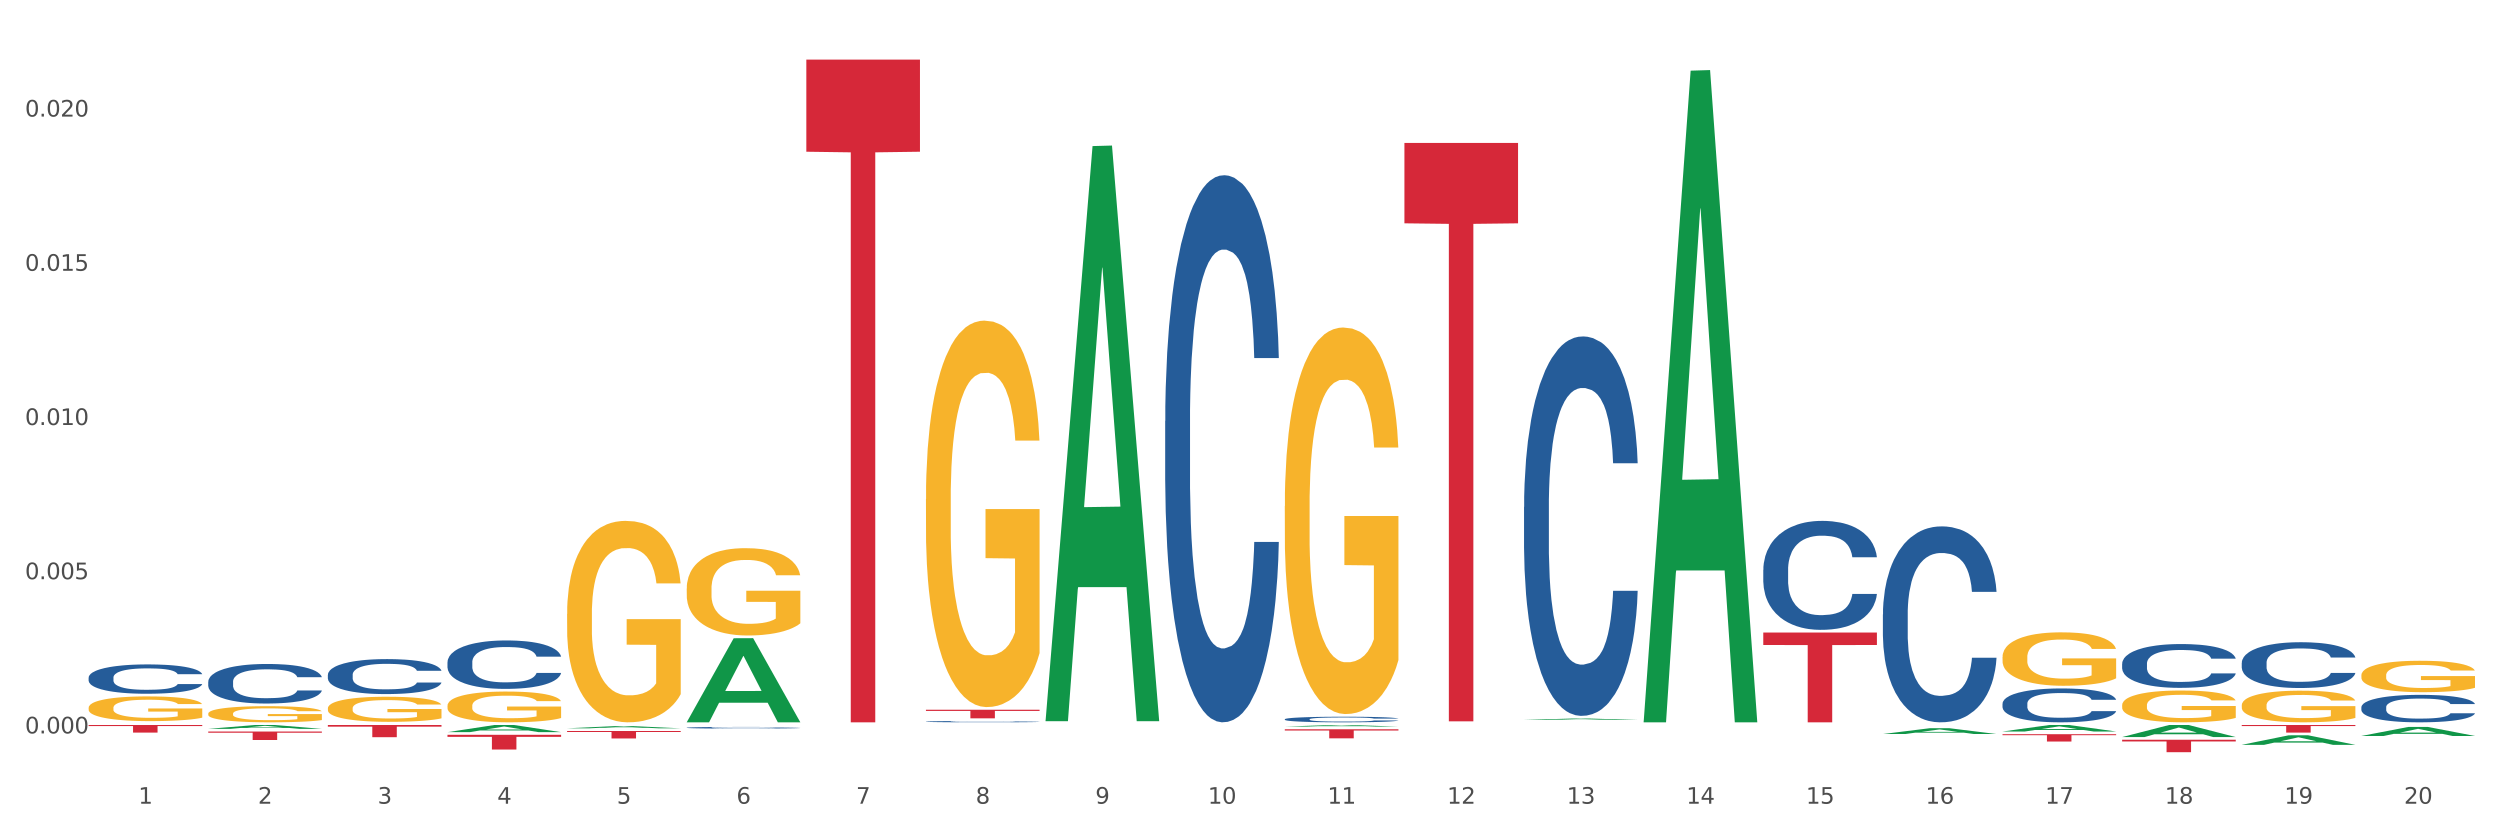 <?xml version="1.0" encoding="utf-8" standalone="no"?>
<!DOCTYPE svg PUBLIC "-//W3C//DTD SVG 1.1//EN"
  "http://www.w3.org/Graphics/SVG/1.1/DTD/svg11.dtd">
<svg xmlns:xlink="http://www.w3.org/1999/xlink" width="1080pt" height="360pt" viewBox="0 0 1080 360" xmlns="http://www.w3.org/2000/svg" version="1.1">
 <rect x="0" y="0" width="1080" height="360" fill="#333333" stroke="none"/>
 <defs>
  <style type="text/css">*{stroke-linejoin: round; stroke-linecap: butt}</style>
 </defs>
 <g id="figure_1">
  <g id="patch_1">
   <path d="M 0 360 
L 1080 360 
L 1080 0 
L 0 0 
z
" style="fill: #ffffff; stroke: #ffffff; stroke-linejoin: miter"/>
  </g>
  <g id="axes_1">
   <g id="matplotlib.axis_1">
    <g id="xtick_1">
     <g id="text_1">
      <!-- 1 -->
      <g style="fill: #4d4d4d" transform="translate(59.775 347.204) scale(0.096 -0.096)">
       <defs>
        <path id="DejaVuSans-31" d="M 794 531 
L 1825 531 
L 1825 4091 
L 703 3866 
L 703 4441 
L 1819 4666 
L 2450 4666 
L 2450 531 
L 3481 531 
L 3481 0 
L 794 0 
L 794 531 
z
" transform="scale(0.016)"/>
       </defs>
       <use xlink:href="#DejaVuSans-31"/>
      </g>
     </g>
    </g>
    <g id="xtick_2">
     <g id="text_2">
      <!-- 2 -->
      <g style="fill: #4d4d4d" transform="translate(111.45 347.204) scale(0.096 -0.096)">
       <defs>
        <path id="DejaVuSans-32" d="M 1228 531 
L 3431 531 
L 3431 0 
L 469 0 
L 469 531 
Q 828 903 1448 1529 
Q 2069 2156 2228 2338 
Q 2531 2678 2651 2914 
Q 2772 3150 2772 3378 
Q 2772 3750 2511 3984 
Q 2250 4219 1831 4219 
Q 1534 4219 1204 4116 
Q 875 4013 500 3803 
L 500 4441 
Q 881 4594 1212 4672 
Q 1544 4750 1819 4750 
Q 2544 4750 2975 4387 
Q 3406 4025 3406 3419 
Q 3406 3131 3298 2873 
Q 3191 2616 2906 2266 
Q 2828 2175 2409 1742 
Q 1991 1309 1228 531 
z
" transform="scale(0.016)"/>
       </defs>
       <use xlink:href="#DejaVuSans-32"/>
      </g>
     </g>
    </g>
    <g id="xtick_3">
     <g id="text_3">
      <!-- 3 -->
      <g style="fill: #4d4d4d" transform="translate(163.125 347.204) scale(0.096 -0.096)">
       <defs>
        <path id="DejaVuSans-33" d="M 2597 2516 
Q 3050 2419 3304 2112 
Q 3559 1806 3559 1356 
Q 3559 666 3084 287 
Q 2609 -91 1734 -91 
Q 1441 -91 1130 -33 
Q 819 25 488 141 
L 488 750 
Q 750 597 1062 519 
Q 1375 441 1716 441 
Q 2309 441 2620 675 
Q 2931 909 2931 1356 
Q 2931 1769 2642 2001 
Q 2353 2234 1838 2234 
L 1294 2234 
L 1294 2753 
L 1863 2753 
Q 2328 2753 2575 2939 
Q 2822 3125 2822 3475 
Q 2822 3834 2567 4026 
Q 2313 4219 1838 4219 
Q 1578 4219 1281 4162 
Q 984 4106 628 3988 
L 628 4550 
Q 988 4650 1302 4700 
Q 1616 4750 1894 4750 
Q 2613 4750 3031 4423 
Q 3450 4097 3450 3541 
Q 3450 3153 3228 2886 
Q 3006 2619 2597 2516 
z
" transform="scale(0.016)"/>
       </defs>
       <use xlink:href="#DejaVuSans-33"/>
      </g>
     </g>
    </g>
    <g id="xtick_4">
     <g id="text_4">
      <!-- 4 -->
      <g style="fill: #4d4d4d" transform="translate(214.8 347.204) scale(0.096 -0.096)">
       <defs>
        <path id="DejaVuSans-34" d="M 2419 4116 
L 825 1625 
L 2419 1625 
L 2419 4116 
z
M 2253 4666 
L 3047 4666 
L 3047 1625 
L 3713 1625 
L 3713 1100 
L 3047 1100 
L 3047 0 
L 2419 0 
L 2419 1100 
L 313 1100 
L 313 1709 
L 2253 4666 
z
" transform="scale(0.016)"/>
       </defs>
       <use xlink:href="#DejaVuSans-34"/>
      </g>
     </g>
    </g>
    <g id="xtick_5">
     <g id="text_5">
      <!-- 5 -->
      <g style="fill: #4d4d4d" transform="translate(266.475 347.204) scale(0.096 -0.096)">
       <defs>
        <path id="DejaVuSans-35" d="M 691 4666 
L 3169 4666 
L 3169 4134 
L 1269 4134 
L 1269 2991 
Q 1406 3038 1543 3061 
Q 1681 3084 1819 3084 
Q 2600 3084 3056 2656 
Q 3513 2228 3513 1497 
Q 3513 744 3044 326 
Q 2575 -91 1722 -91 
Q 1428 -91 1123 -41 
Q 819 9 494 109 
L 494 744 
Q 775 591 1075 516 
Q 1375 441 1709 441 
Q 2250 441 2565 725 
Q 2881 1009 2881 1497 
Q 2881 1984 2565 2268 
Q 2250 2553 1709 2553 
Q 1456 2553 1204 2497 
Q 953 2441 691 2322 
L 691 4666 
z
" transform="scale(0.016)"/>
       </defs>
       <use xlink:href="#DejaVuSans-35"/>
      </g>
     </g>
    </g>
    <g id="xtick_6">
     <g id="text_6">
      <!-- 6 -->
      <g style="fill: #4d4d4d" transform="translate(318.15 347.204) scale(0.096 -0.096)">
       <defs>
        <path id="DejaVuSans-36" d="M 2113 2584 
Q 1688 2584 1439 2293 
Q 1191 2003 1191 1497 
Q 1191 994 1439 701 
Q 1688 409 2113 409 
Q 2538 409 2786 701 
Q 3034 994 3034 1497 
Q 3034 2003 2786 2293 
Q 2538 2584 2113 2584 
z
M 3366 4563 
L 3366 3988 
Q 3128 4100 2886 4159 
Q 2644 4219 2406 4219 
Q 1781 4219 1451 3797 
Q 1122 3375 1075 2522 
Q 1259 2794 1537 2939 
Q 1816 3084 2150 3084 
Q 2853 3084 3261 2657 
Q 3669 2231 3669 1497 
Q 3669 778 3244 343 
Q 2819 -91 2113 -91 
Q 1303 -91 875 529 
Q 447 1150 447 2328 
Q 447 3434 972 4092 
Q 1497 4750 2381 4750 
Q 2619 4750 2861 4703 
Q 3103 4656 3366 4563 
z
" transform="scale(0.016)"/>
       </defs>
       <use xlink:href="#DejaVuSans-36"/>
      </g>
     </g>
    </g>
    <g id="xtick_7">
     <g id="text_7">
      <!-- 7 -->
      <g style="fill: #4d4d4d" transform="translate(369.825 347.204) scale(0.096 -0.096)">
       <defs>
        <path id="DejaVuSans-37" d="M 525 4666 
L 3525 4666 
L 3525 4397 
L 1831 0 
L 1172 0 
L 2766 4134 
L 525 4134 
L 525 4666 
z
" transform="scale(0.016)"/>
       </defs>
       <use xlink:href="#DejaVuSans-37"/>
      </g>
     </g>
    </g>
    <g id="xtick_8">
     <g id="text_8">
      <!-- 8 -->
      <g style="fill: #4d4d4d" transform="translate(421.5 347.204) scale(0.096 -0.096)">
       <defs>
        <path id="DejaVuSans-38" d="M 2034 2216 
Q 1584 2216 1326 1975 
Q 1069 1734 1069 1313 
Q 1069 891 1326 650 
Q 1584 409 2034 409 
Q 2484 409 2743 651 
Q 3003 894 3003 1313 
Q 3003 1734 2745 1975 
Q 2488 2216 2034 2216 
z
M 1403 2484 
Q 997 2584 770 2862 
Q 544 3141 544 3541 
Q 544 4100 942 4425 
Q 1341 4750 2034 4750 
Q 2731 4750 3128 4425 
Q 3525 4100 3525 3541 
Q 3525 3141 3298 2862 
Q 3072 2584 2669 2484 
Q 3125 2378 3379 2068 
Q 3634 1759 3634 1313 
Q 3634 634 3220 271 
Q 2806 -91 2034 -91 
Q 1263 -91 848 271 
Q 434 634 434 1313 
Q 434 1759 690 2068 
Q 947 2378 1403 2484 
z
M 1172 3481 
Q 1172 3119 1398 2916 
Q 1625 2713 2034 2713 
Q 2441 2713 2670 2916 
Q 2900 3119 2900 3481 
Q 2900 3844 2670 4047 
Q 2441 4250 2034 4250 
Q 1625 4250 1398 4047 
Q 1172 3844 1172 3481 
z
" transform="scale(0.016)"/>
       </defs>
       <use xlink:href="#DejaVuSans-38"/>
      </g>
     </g>
    </g>
    <g id="xtick_9">
     <g id="text_9">
      <!-- 9 -->
      <g style="fill: #4d4d4d" transform="translate(473.175 347.204) scale(0.096 -0.096)">
       <defs>
        <path id="DejaVuSans-39" d="M 703 97 
L 703 672 
Q 941 559 1184 500 
Q 1428 441 1663 441 
Q 2288 441 2617 861 
Q 2947 1281 2994 2138 
Q 2813 1869 2534 1725 
Q 2256 1581 1919 1581 
Q 1219 1581 811 2004 
Q 403 2428 403 3163 
Q 403 3881 828 4315 
Q 1253 4750 1959 4750 
Q 2769 4750 3195 4129 
Q 3622 3509 3622 2328 
Q 3622 1225 3098 567 
Q 2575 -91 1691 -91 
Q 1453 -91 1209 -44 
Q 966 3 703 97 
z
M 1959 2075 
Q 2384 2075 2632 2365 
Q 2881 2656 2881 3163 
Q 2881 3666 2632 3958 
Q 2384 4250 1959 4250 
Q 1534 4250 1286 3958 
Q 1038 3666 1038 3163 
Q 1038 2656 1286 2365 
Q 1534 2075 1959 2075 
z
" transform="scale(0.016)"/>
       </defs>
       <use xlink:href="#DejaVuSans-39"/>
      </g>
     </g>
    </g>
    <g id="xtick_10">
     <g id="text_10">
      <!-- 10 -->
      <g style="fill: #4d4d4d" transform="translate(521.796 347.204) scale(0.096 -0.096)">
       <defs>
        <path id="DejaVuSans-30" d="M 2034 4250 
Q 1547 4250 1301 3770 
Q 1056 3291 1056 2328 
Q 1056 1369 1301 889 
Q 1547 409 2034 409 
Q 2525 409 2770 889 
Q 3016 1369 3016 2328 
Q 3016 3291 2770 3770 
Q 2525 4250 2034 4250 
z
M 2034 4750 
Q 2819 4750 3233 4129 
Q 3647 3509 3647 2328 
Q 3647 1150 3233 529 
Q 2819 -91 2034 -91 
Q 1250 -91 836 529 
Q 422 1150 422 2328 
Q 422 3509 836 4129 
Q 1250 4750 2034 4750 
z
" transform="scale(0.016)"/>
       </defs>
       <use xlink:href="#DejaVuSans-31"/>
       <use xlink:href="#DejaVuSans-30" transform="translate(63.623 0)"/>
      </g>
     </g>
    </g>
    <g id="xtick_11">
     <g id="text_11">
      <!-- 11 -->
      <g style="fill: #4d4d4d" transform="translate(573.471 347.204) scale(0.096 -0.096)">
       <use xlink:href="#DejaVuSans-31"/>
       <use xlink:href="#DejaVuSans-31" transform="translate(63.623 0)"/>
      </g>
     </g>
    </g>
    <g id="xtick_12">
     <g id="text_12">
      <!-- 12 -->
      <g style="fill: #4d4d4d" transform="translate(625.146 347.204) scale(0.096 -0.096)">
       <use xlink:href="#DejaVuSans-31"/>
       <use xlink:href="#DejaVuSans-32" transform="translate(63.623 0)"/>
      </g>
     </g>
    </g>
    <g id="xtick_13">
     <g id="text_13">
      <!-- 13 -->
      <g style="fill: #4d4d4d" transform="translate(676.821 347.204) scale(0.096 -0.096)">
       <use xlink:href="#DejaVuSans-31"/>
       <use xlink:href="#DejaVuSans-33" transform="translate(63.623 0)"/>
      </g>
     </g>
    </g>
    <g id="xtick_14">
     <g id="text_14">
      <!-- 14 -->
      <g style="fill: #4d4d4d" transform="translate(728.496 347.204) scale(0.096 -0.096)">
       <use xlink:href="#DejaVuSans-31"/>
       <use xlink:href="#DejaVuSans-34" transform="translate(63.623 0)"/>
      </g>
     </g>
    </g>
    <g id="xtick_15">
     <g id="text_15">
      <!-- 15 -->
      <g style="fill: #4d4d4d" transform="translate(780.171 347.204) scale(0.096 -0.096)">
       <use xlink:href="#DejaVuSans-31"/>
       <use xlink:href="#DejaVuSans-35" transform="translate(63.623 0)"/>
      </g>
     </g>
    </g>
    <g id="xtick_16">
     <g id="text_16">
      <!-- 16 -->
      <g style="fill: #4d4d4d" transform="translate(831.846 347.204) scale(0.096 -0.096)">
       <use xlink:href="#DejaVuSans-31"/>
       <use xlink:href="#DejaVuSans-36" transform="translate(63.623 0)"/>
      </g>
     </g>
    </g>
    <g id="xtick_17">
     <g id="text_17">
      <!-- 17 -->
      <g style="fill: #4d4d4d" transform="translate(883.521 347.204) scale(0.096 -0.096)">
       <use xlink:href="#DejaVuSans-31"/>
       <use xlink:href="#DejaVuSans-37" transform="translate(63.623 0)"/>
      </g>
     </g>
    </g>
    <g id="xtick_18">
     <g id="text_18">
      <!-- 18 -->
      <g style="fill: #4d4d4d" transform="translate(935.196 347.204) scale(0.096 -0.096)">
       <use xlink:href="#DejaVuSans-31"/>
       <use xlink:href="#DejaVuSans-38" transform="translate(63.623 0)"/>
      </g>
     </g>
    </g>
    <g id="xtick_19">
     <g id="text_19">
      <!-- 19 -->
      <g style="fill: #4d4d4d" transform="translate(986.871 347.204) scale(0.096 -0.096)">
       <use xlink:href="#DejaVuSans-31"/>
       <use xlink:href="#DejaVuSans-39" transform="translate(63.623 0)"/>
      </g>
     </g>
    </g>
    <g id="xtick_20">
     <g id="text_20">
      <!-- 20 -->
      <g style="fill: #4d4d4d" transform="translate(1038.546 347.204) scale(0.096 -0.096)">
       <use xlink:href="#DejaVuSans-32"/>
       <use xlink:href="#DejaVuSans-30" transform="translate(63.623 0)"/>
      </g>
     </g>
    </g>
    <g id="xtick_21"/>
    <g id="xtick_22"/>
    <g id="xtick_23"/>
    <g id="xtick_24"/>
    <g id="xtick_25"/>
    <g id="xtick_26"/>
    <g id="xtick_27"/>
    <g id="xtick_28"/>
    <g id="xtick_29"/>
    <g id="xtick_30"/>
    <g id="xtick_31"/>
    <g id="xtick_32"/>
    <g id="xtick_33"/>
    <g id="xtick_34"/>
    <g id="xtick_35"/>
    <g id="xtick_36"/>
    <g id="xtick_37"/>
    <g id="xtick_38"/>
    <g id="xtick_39"/>
   </g>
   <g id="matplotlib.axis_2">
    <g id="ytick_1">
     <g id="text_21">
      <!-- 0.000 -->
      <g style="fill: #4d4d4d" transform="translate(10.8 316.841) scale(0.096 -0.096)">
       <defs>
        <path id="DejaVuSans-2e" d="M 684 794 
L 1344 794 
L 1344 0 
L 684 0 
L 684 794 
z
" transform="scale(0.016)"/>
       </defs>
       <use xlink:href="#DejaVuSans-30"/>
       <use xlink:href="#DejaVuSans-2e" transform="translate(63.623 0)"/>
       <use xlink:href="#DejaVuSans-30" transform="translate(95.41 0)"/>
       <use xlink:href="#DejaVuSans-30" transform="translate(159.033 0)"/>
       <use xlink:href="#DejaVuSans-30" transform="translate(222.656 0)"/>
      </g>
     </g>
    </g>
    <g id="ytick_2">
     <g id="text_22">
      <!-- 0.005 -->
      <g style="fill: #4d4d4d" transform="translate(10.8 250.22) scale(0.096 -0.096)">
       <use xlink:href="#DejaVuSans-30"/>
       <use xlink:href="#DejaVuSans-2e" transform="translate(63.623 0)"/>
       <use xlink:href="#DejaVuSans-30" transform="translate(95.41 0)"/>
       <use xlink:href="#DejaVuSans-30" transform="translate(159.033 0)"/>
       <use xlink:href="#DejaVuSans-35" transform="translate(222.656 0)"/>
      </g>
     </g>
    </g>
    <g id="ytick_3">
     <g id="text_23">
      <!-- 0.010 -->
      <g style="fill: #4d4d4d" transform="translate(10.8 183.6) scale(0.096 -0.096)">
       <use xlink:href="#DejaVuSans-30"/>
       <use xlink:href="#DejaVuSans-2e" transform="translate(63.623 0)"/>
       <use xlink:href="#DejaVuSans-30" transform="translate(95.41 0)"/>
       <use xlink:href="#DejaVuSans-31" transform="translate(159.033 0)"/>
       <use xlink:href="#DejaVuSans-30" transform="translate(222.656 0)"/>
      </g>
     </g>
    </g>
    <g id="ytick_4">
     <g id="text_24">
      <!-- 0.015 -->
      <g style="fill: #4d4d4d" transform="translate(10.8 116.979) scale(0.096 -0.096)">
       <use xlink:href="#DejaVuSans-30"/>
       <use xlink:href="#DejaVuSans-2e" transform="translate(63.623 0)"/>
       <use xlink:href="#DejaVuSans-30" transform="translate(95.41 0)"/>
       <use xlink:href="#DejaVuSans-31" transform="translate(159.033 0)"/>
       <use xlink:href="#DejaVuSans-35" transform="translate(222.656 0)"/>
      </g>
     </g>
    </g>
    <g id="ytick_5">
     <g id="text_25">
      <!-- 0.020 -->
      <g style="fill: #4d4d4d" transform="translate(10.8 50.359) scale(0.096 -0.096)">
       <use xlink:href="#DejaVuSans-30"/>
       <use xlink:href="#DejaVuSans-2e" transform="translate(63.623 0)"/>
       <use xlink:href="#DejaVuSans-30" transform="translate(95.41 0)"/>
       <use xlink:href="#DejaVuSans-32" transform="translate(159.033 0)"/>
       <use xlink:href="#DejaVuSans-30" transform="translate(222.656 0)"/>
      </g>
     </g>
    </g>
    <g id="ytick_6"/>
    <g id="ytick_7"/>
    <g id="ytick_8"/>
    <g id="ytick_9"/>
   </g>
   <g id="PolyCollection_1">
    <path d="M 89.958 314.865 
L 90.009 314.863 
L 110.252 313.195 
L 118.654 313.193 
L 139.049 314.868 
L 129.332 314.868 
L 124.929 314.478 
L 104.027 314.478 
L 103.876 314.484 
L 99.624 314.868 
L 89.958 314.868 
L 89.958 314.865 
L 106.659 314.245 
L 122.298 314.244 
L 114.554 313.55 
L 114.453 313.547 
L 114.352 313.552 
L 106.609 314.244 
L 106.659 314.245 
L 89.958 314.865 
z
" clip-path="url(#pe21c991f1b)" style="fill: #109648"/>
    <path d="M 193.308 316.287 
L 193.359 316.284 
L 213.603 313.196 
L 222.004 313.193 
L 242.399 316.292 
L 232.682 316.292 
L 228.279 315.571 
L 207.378 315.571 
L 207.226 315.582 
L 202.975 316.292 
L 193.308 316.292 
L 193.308 316.287 
L 210.009 315.14 
L 225.648 315.137 
L 217.904 313.854 
L 217.803 313.848 
L 217.702 313.857 
L 209.959 315.137 
L 210.009 315.14 
L 193.308 316.287 
z
" clip-path="url(#pe21c991f1b)" style="fill: #109648"/>
    <path d="M 1020.109 305.509 
L 1020.167 305.498 
L 1020.167 305.194 
L 1020.341 304.783 
L 1020.979 304.024 
L 1021.792 303.45 
L 1023.184 302.778 
L 1023.939 302.496 
L 1024.925 302.182 
L 1026.956 301.672 
L 1029.277 301.239 
L 1030.902 301 
L 1032.12 300.849 
L 1034.848 300.578 
L 1036.414 300.458 
L 1038.039 300.361 
L 1039.432 300.296 
L 1041.753 300.22 
L 1043.61 300.188 
L 1045.757 300.177 
L 1047.556 300.188 
L 1049.935 300.231 
L 1053.417 300.361 
L 1054.751 300.437 
L 1056.55 300.567 
L 1058.407 300.74 
L 1059.916 300.914 
L 1061.656 301.163 
L 1063.455 301.488 
L 1065.196 301.9 
L 1066.415 302.279 
L 1067.401 302.68 
L 1068.272 303.168 
L 1068.91 303.699 
L 1069.2 304.143 
L 1058.581 304.143 
L 1058.291 303.742 
L 1057.711 303.309 
L 1057.13 303.016 
L 1056.492 302.778 
L 1055.506 302.507 
L 1054.635 302.333 
L 1053.184 302.127 
L 1051.85 301.997 
L 1050.747 301.922 
L 1049.413 301.856 
L 1046.569 301.791 
L 1044.538 301.791 
L 1043.262 301.813 
L 1041.695 301.867 
L 1040.36 301.943 
L 1038.794 302.073 
L 1037.575 302.214 
L 1036.356 302.398 
L 1035.66 302.528 
L 1034.616 302.767 
L 1033.919 302.962 
L 1032.991 303.298 
L 1032.469 303.536 
L 1031.54 304.154 
L 1031.134 304.609 
L 1030.96 304.923 
L 1030.844 305.27 
L 1030.844 306.961 
L 1031.192 307.72 
L 1031.482 308.045 
L 1031.946 308.413 
L 1032.817 308.89 
L 1034.093 309.356 
L 1035.428 309.692 
L 1036.531 309.898 
L 1037.575 310.05 
L 1038.619 310.169 
L 1039.896 310.277 
L 1040.941 310.342 
L 1042.507 310.407 
L 1044.364 310.44 
L 1045.815 310.44 
L 1048.774 310.386 
L 1050.109 310.331 
L 1051.386 310.256 
L 1052.778 310.136 
L 1053.881 310.006 
L 1054.519 309.909 
L 1055.564 309.703 
L 1056.376 309.486 
L 1057.072 309.237 
L 1057.536 309.02 
L 1058.059 308.695 
L 1058.465 308.326 
L 1058.581 308.131 
L 1069.2 308.131 
L 1068.968 308.522 
L 1068.562 308.901 
L 1067.749 309.41 
L 1067.111 309.703 
L 1066.125 310.06 
L 1065.08 310.364 
L 1063.629 310.7 
L 1062.295 310.949 
L 1060.902 311.166 
L 1059.393 311.361 
L 1056.666 311.632 
L 1055.68 311.708 
L 1053.591 311.838 
L 1051.966 311.914 
L 1049.587 311.989 
L 1047.15 312.033 
L 1044.596 312.044 
L 1042.333 312.022 
L 1039.838 311.957 
L 1038.271 311.892 
L 1036.531 311.794 
L 1034.5 311.643 
L 1032.585 311.458 
L 1030.786 311.242 
L 1029.103 310.992 
L 1027.536 310.711 
L 1025.505 310.245 
L 1023.997 309.789 
L 1022.894 309.367 
L 1022.14 309.009 
L 1021.385 308.554 
L 1020.979 308.24 
L 1020.341 307.481 
L 1020.109 306.777 
L 1020.109 305.509 
z
" clip-path="url(#pe21c991f1b)" style="fill: #255c99"/>
    <path d="M 968.434 286.328 
L 968.492 286.31 
L 968.492 285.804 
L 968.666 285.117 
L 969.304 283.852 
L 970.116 282.895 
L 971.509 281.774 
L 972.263 281.305 
L 973.25 280.781 
L 975.281 279.931 
L 977.602 279.209 
L 979.227 278.811 
L 980.445 278.558 
L 983.173 278.106 
L 984.739 277.908 
L 986.364 277.745 
L 987.757 277.637 
L 990.078 277.51 
L 991.935 277.456 
L 994.082 277.438 
L 995.881 277.456 
L 998.26 277.528 
L 1001.741 277.745 
L 1003.076 277.871 
L 1004.875 278.088 
L 1006.732 278.377 
L 1008.241 278.667 
L 1009.981 279.082 
L 1011.78 279.624 
L 1013.521 280.311 
L 1014.74 280.943 
L 1015.726 281.612 
L 1016.597 282.425 
L 1017.235 283.31 
L 1017.525 284.051 
L 1006.906 284.051 
L 1006.616 283.383 
L 1006.036 282.66 
L 1005.455 282.172 
L 1004.817 281.774 
L 1003.83 281.323 
L 1002.96 281.034 
L 1001.509 280.69 
L 1000.175 280.473 
L 999.072 280.347 
L 997.738 280.239 
L 994.894 280.13 
L 992.863 280.13 
L 991.587 280.166 
L 990.02 280.257 
L 988.685 280.383 
L 987.119 280.6 
L 985.9 280.835 
L 984.681 281.142 
L 983.985 281.359 
L 982.941 281.756 
L 982.244 282.082 
L 981.316 282.642 
L 980.794 283.039 
L 979.865 284.069 
L 979.459 284.828 
L 979.285 285.352 
L 979.169 285.931 
L 979.169 288.749 
L 979.517 290.014 
L 979.807 290.556 
L 980.271 291.171 
L 981.142 291.966 
L 982.418 292.743 
L 983.753 293.303 
L 984.855 293.646 
L 985.9 293.899 
L 986.944 294.098 
L 988.221 294.279 
L 989.266 294.387 
L 990.832 294.496 
L 992.689 294.55 
L 994.14 294.55 
L 997.099 294.459 
L 998.434 294.369 
L 999.711 294.243 
L 1001.103 294.044 
L 1002.206 293.827 
L 1002.844 293.664 
L 1003.888 293.321 
L 1004.701 292.96 
L 1005.397 292.544 
L 1005.861 292.183 
L 1006.384 291.641 
L 1006.79 291.026 
L 1006.906 290.701 
L 1017.525 290.701 
L 1017.293 291.351 
L 1016.887 291.984 
L 1016.074 292.833 
L 1015.436 293.321 
L 1014.45 293.917 
L 1013.405 294.423 
L 1011.954 294.983 
L 1010.62 295.399 
L 1009.227 295.76 
L 1007.718 296.086 
L 1004.991 296.537 
L 1004.005 296.664 
L 1001.916 296.881 
L 1000.291 297.007 
L 997.912 297.134 
L 995.475 297.206 
L 992.921 297.224 
L 990.658 297.188 
L 988.163 297.079 
L 986.596 296.971 
L 984.855 296.808 
L 982.825 296.555 
L 980.91 296.248 
L 979.111 295.887 
L 977.428 295.471 
L 975.861 295.001 
L 973.83 294.224 
L 972.322 293.466 
L 971.219 292.761 
L 970.465 292.165 
L 969.71 291.406 
L 969.304 290.882 
L 968.666 289.617 
L 968.434 288.442 
L 968.434 286.328 
z
" clip-path="url(#pe21c991f1b)" style="fill: #255c99"/>
    <path d="M 916.759 286.732 
L 916.817 286.715 
L 916.817 286.231 
L 916.991 285.574 
L 917.629 284.364 
L 918.441 283.448 
L 919.834 282.377 
L 920.588 281.927 
L 921.575 281.426 
L 923.606 280.614 
L 925.927 279.922 
L 927.552 279.542 
L 928.77 279.3 
L 931.498 278.868 
L 933.064 278.678 
L 934.689 278.523 
L 936.082 278.419 
L 938.403 278.298 
L 940.26 278.246 
L 942.407 278.229 
L 944.206 278.246 
L 946.585 278.315 
L 950.066 278.523 
L 951.401 278.644 
L 953.2 278.851 
L 955.057 279.127 
L 956.566 279.404 
L 958.306 279.801 
L 960.105 280.32 
L 961.846 280.977 
L 963.065 281.582 
L 964.051 282.221 
L 964.921 282.999 
L 965.56 283.846 
L 965.85 284.554 
L 955.231 284.554 
L 954.941 283.915 
L 954.36 283.224 
L 953.78 282.757 
L 953.142 282.377 
L 952.155 281.945 
L 951.285 281.668 
L 949.834 281.34 
L 948.5 281.132 
L 947.397 281.011 
L 946.063 280.908 
L 943.219 280.804 
L 941.188 280.804 
L 939.912 280.839 
L 938.345 280.925 
L 937.01 281.046 
L 935.444 281.253 
L 934.225 281.478 
L 933.006 281.772 
L 932.31 281.979 
L 931.266 282.359 
L 930.569 282.671 
L 929.641 283.206 
L 929.119 283.587 
L 928.19 284.572 
L 927.784 285.298 
L 927.61 285.799 
L 927.494 286.352 
L 927.494 289.048 
L 927.842 290.258 
L 928.132 290.776 
L 928.596 291.364 
L 929.467 292.125 
L 930.743 292.868 
L 932.078 293.404 
L 933.18 293.732 
L 934.225 293.974 
L 935.269 294.164 
L 936.546 294.337 
L 937.591 294.441 
L 939.157 294.544 
L 941.014 294.596 
L 942.465 294.596 
L 945.424 294.51 
L 946.759 294.423 
L 948.035 294.302 
L 949.428 294.112 
L 950.531 293.905 
L 951.169 293.749 
L 952.213 293.421 
L 953.026 293.075 
L 953.722 292.678 
L 954.186 292.332 
L 954.709 291.813 
L 955.115 291.226 
L 955.231 290.915 
L 965.85 290.915 
L 965.618 291.537 
L 965.212 292.142 
L 964.399 292.954 
L 963.761 293.421 
L 962.774 293.991 
L 961.73 294.475 
L 960.279 295.011 
L 958.945 295.408 
L 957.552 295.754 
L 956.043 296.065 
L 953.316 296.497 
L 952.33 296.618 
L 950.241 296.826 
L 948.616 296.947 
L 946.237 297.068 
L 943.799 297.137 
L 941.246 297.154 
L 938.983 297.12 
L 936.488 297.016 
L 934.921 296.912 
L 933.18 296.757 
L 931.149 296.515 
L 929.235 296.221 
L 927.436 295.875 
L 925.753 295.478 
L 924.186 295.028 
L 922.155 294.285 
L 920.646 293.559 
L 919.544 292.885 
L 918.79 292.315 
L 918.035 291.589 
L 917.629 291.088 
L 916.991 289.878 
L 916.759 288.754 
L 916.759 286.732 
z
" clip-path="url(#pe21c991f1b)" style="fill: #255c99"/>
    <path d="M 296.658 311.975 
L 296.709 311.941 
L 316.953 275.721 
L 325.354 275.686 
L 345.749 312.044 
L 336.032 312.044 
L 331.629 303.577 
L 310.728 303.577 
L 310.576 303.714 
L 306.325 312.044 
L 296.658 312.044 
L 296.658 311.975 
L 313.359 298.525 
L 328.998 298.491 
L 321.254 283.436 
L 321.153 283.368 
L 321.052 283.47 
L 313.309 298.491 
L 313.359 298.525 
L 296.658 311.975 
z
" clip-path="url(#pe21c991f1b)" style="fill: #109648"/>
    <path d="M 1020.109 291.723 
L 1020.167 291.711 
L 1020.167 291.264 
L 1020.283 290.88 
L 1020.862 289.95 
L 1021.732 289.181 
L 1022.369 288.772 
L 1023.007 288.437 
L 1023.76 288.102 
L 1024.687 287.755 
L 1026.368 287.246 
L 1027.412 286.986 
L 1028.687 286.713 
L 1031.005 286.316 
L 1032.686 286.093 
L 1034.425 285.907 
L 1037.265 285.684 
L 1039.119 285.585 
L 1041.09 285.51 
L 1043.466 285.461 
L 1045.263 285.448 
L 1049.204 285.485 
L 1052.566 285.597 
L 1054.189 285.684 
L 1056.275 285.833 
L 1057.376 285.932 
L 1059.173 286.13 
L 1061.028 286.391 
L 1062.303 286.614 
L 1064.216 287.035 
L 1065.665 287.457 
L 1066.998 287.978 
L 1067.693 288.338 
L 1068.215 288.672 
L 1068.678 289.057 
L 1069.142 289.664 
L 1058.709 289.664 
L 1058.304 289.23 
L 1057.666 288.821 
L 1056.739 288.424 
L 1055.927 288.176 
L 1054.536 287.866 
L 1053.261 287.668 
L 1051.928 287.519 
L 1050.305 287.395 
L 1049.03 287.333 
L 1047.234 287.283 
L 1043.698 287.296 
L 1041.322 287.395 
L 1039.699 287.519 
L 1038.656 287.631 
L 1037.728 287.755 
L 1036.685 287.928 
L 1035.468 288.189 
L 1034.598 288.424 
L 1033.729 288.722 
L 1033.034 289.02 
L 1032.396 289.367 
L 1031.874 289.739 
L 1031.469 290.123 
L 1031.121 290.594 
L 1030.831 291.376 
L 1030.831 293.075 
L 1030.947 293.459 
L 1031.237 293.967 
L 1031.585 294.352 
L 1032.164 294.811 
L 1032.686 295.121 
L 1033.671 295.567 
L 1034.772 295.939 
L 1035.642 296.175 
L 1036.511 296.373 
L 1038.018 296.646 
L 1039.699 296.869 
L 1041.148 297.006 
L 1043.118 297.13 
L 1044.452 297.179 
L 1045.611 297.204 
L 1048.451 297.204 
L 1050.479 297.167 
L 1052.74 297.08 
L 1054.478 296.968 
L 1055.927 296.832 
L 1057.55 296.609 
L 1058.593 296.398 
L 1058.593 293.806 
L 1045.843 293.794 
L 1045.843 292.07 
L 1069.2 292.07 
L 1069.2 297.13 
L 1068.215 297.39 
L 1067.113 297.626 
L 1065.954 297.836 
L 1064.216 298.097 
L 1062.129 298.345 
L 1060.274 298.519 
L 1058.304 298.667 
L 1055.985 298.804 
L 1052.971 298.928 
L 1051.117 298.977 
L 1048.798 299.015 
L 1046.074 299.027 
L 1043.698 299.002 
L 1041.38 298.94 
L 1038.945 298.829 
L 1036.569 298.667 
L 1034.772 298.506 
L 1032.976 298.308 
L 1031.063 298.047 
L 1029.556 297.799 
L 1028.397 297.576 
L 1027.122 297.291 
L 1025.731 296.919 
L 1024.687 296.584 
L 1023.76 296.237 
L 1022.775 295.79 
L 1022.079 295.406 
L 1021.384 294.922 
L 1020.978 294.563 
L 1020.514 294.005 
L 1020.167 293.223 
L 1020.109 291.723 
z
" clip-path="url(#pe21c991f1b)" style="fill: #f7b32b"/>
    <path d="M 968.434 304.691 
L 968.492 304.678 
L 968.492 304.229 
L 968.608 303.842 
L 969.187 302.905 
L 970.057 302.131 
L 970.694 301.719 
L 971.332 301.382 
L 972.085 301.045 
L 973.012 300.696 
L 974.693 300.184 
L 975.737 299.922 
L 977.012 299.647 
L 979.33 299.248 
L 981.011 299.023 
L 982.75 298.836 
L 985.59 298.611 
L 987.444 298.511 
L 989.415 298.436 
L 991.791 298.386 
L 993.588 298.374 
L 997.529 298.411 
L 1000.891 298.524 
L 1002.514 298.611 
L 1004.6 298.761 
L 1005.701 298.861 
L 1007.498 299.06 
L 1009.353 299.323 
L 1010.628 299.547 
L 1012.54 299.972 
L 1013.989 300.396 
L 1015.323 300.92 
L 1016.018 301.283 
L 1016.54 301.62 
L 1017.003 302.007 
L 1017.467 302.618 
L 1007.034 302.618 
L 1006.629 302.181 
L 1005.991 301.769 
L 1005.064 301.37 
L 1004.252 301.12 
L 1002.861 300.808 
L 1001.586 300.608 
L 1000.253 300.459 
L 998.63 300.334 
L 997.355 300.271 
L 995.558 300.221 
L 992.023 300.234 
L 989.647 300.334 
L 988.024 300.459 
L 986.981 300.571 
L 986.053 300.696 
L 985.01 300.871 
L 983.793 301.133 
L 982.923 301.37 
L 982.054 301.67 
L 981.359 301.969 
L 980.721 302.319 
L 980.199 302.693 
L 979.794 303.08 
L 979.446 303.555 
L 979.156 304.341 
L 979.156 306.051 
L 979.272 306.438 
L 979.562 306.95 
L 979.91 307.337 
L 980.489 307.799 
L 981.011 308.111 
L 981.996 308.561 
L 983.097 308.935 
L 983.967 309.172 
L 984.836 309.372 
L 986.343 309.647 
L 988.024 309.871 
L 989.473 310.009 
L 991.443 310.134 
L 992.776 310.184 
L 993.936 310.209 
L 996.776 310.209 
L 998.804 310.171 
L 1001.065 310.084 
L 1002.803 309.971 
L 1004.252 309.834 
L 1005.875 309.609 
L 1006.918 309.397 
L 1006.918 306.788 
L 994.167 306.775 
L 994.167 305.04 
L 1017.525 305.04 
L 1017.525 310.134 
L 1016.54 310.396 
L 1015.438 310.633 
L 1014.279 310.845 
L 1012.54 311.107 
L 1010.454 311.357 
L 1008.599 311.532 
L 1006.629 311.682 
L 1004.31 311.819 
L 1001.296 311.944 
L 999.442 311.994 
L 997.123 312.031 
L 994.399 312.044 
L 992.023 312.019 
L 989.705 311.956 
L 987.27 311.844 
L 984.894 311.682 
L 983.097 311.519 
L 981.301 311.32 
L 979.388 311.057 
L 977.881 310.808 
L 976.722 310.583 
L 975.447 310.296 
L 974.056 309.921 
L 973.012 309.584 
L 972.085 309.235 
L 971.1 308.785 
L 970.404 308.398 
L 969.709 307.911 
L 969.303 307.549 
L 968.839 306.988 
L 968.492 306.201 
L 968.434 304.691 
z
" clip-path="url(#pe21c991f1b)" style="fill: #f7b32b"/>
    <path d="M 451.683 311.091 
L 451.734 310.858 
L 471.978 63.108 
L 480.379 62.874 
L 500.775 311.558 
L 491.058 311.558 
L 486.655 253.649 
L 465.753 253.649 
L 465.601 254.583 
L 461.35 311.558 
L 451.683 311.558 
L 451.683 311.091 
L 468.384 219.09 
L 484.023 218.856 
L 476.28 115.88 
L 476.178 115.413 
L 476.077 116.114 
L 468.334 218.856 
L 468.384 219.09 
L 451.683 311.091 
z
" clip-path="url(#pe21c991f1b)" style="fill: #109648"/>
    <path d="M 555.033 313.892 
L 555.084 313.891 
L 575.328 313.194 
L 583.729 313.193 
L 604.125 313.893 
L 594.408 313.893 
L 590.005 313.73 
L 569.103 313.73 
L 568.951 313.733 
L 564.7 313.893 
L 555.033 313.893 
L 555.033 313.892 
L 571.735 313.633 
L 587.373 313.632 
L 579.63 313.343 
L 579.528 313.341 
L 579.427 313.343 
L 571.684 313.632 
L 571.735 313.633 
L 555.033 313.892 
z
" clip-path="url(#pe21c991f1b)" style="fill: #109648"/>
    <path d="M 658.383 311.031 
L 658.434 311.031 
L 678.678 310.415 
L 687.079 310.414 
L 707.475 311.033 
L 697.758 311.033 
L 693.355 310.889 
L 672.453 310.889 
L 672.301 310.891 
L 668.05 311.033 
L 658.383 311.033 
L 658.383 311.031 
L 675.085 310.803 
L 690.723 310.802 
L 682.98 310.546 
L 682.878 310.545 
L 682.777 310.547 
L 675.034 310.802 
L 675.085 310.803 
L 658.383 311.031 
z
" clip-path="url(#pe21c991f1b)" style="fill: #109648"/>
    <path d="M 710.058 311.515 
L 710.109 311.25 
L 730.353 30.528 
L 738.754 30.263 
L 759.15 312.044 
L 749.433 312.044 
L 745.03 246.427 
L 724.128 246.427 
L 723.976 247.486 
L 719.725 312.044 
L 710.058 312.044 
L 710.058 311.515 
L 726.76 207.269 
L 742.398 207.004 
L 734.655 90.324 
L 734.554 89.794 
L 734.452 90.588 
L 726.709 207.004 
L 726.76 207.269 
L 710.058 311.515 
z
" clip-path="url(#pe21c991f1b)" style="fill: #109648"/>
    <path d="M 244.983 314.631 
L 245.034 314.63 
L 265.278 313.694 
L 273.679 313.693 
L 294.074 314.632 
L 284.357 314.632 
L 279.954 314.414 
L 259.053 314.414 
L 258.901 314.417 
L 254.65 314.632 
L 244.983 314.632 
L 244.983 314.631 
L 261.684 314.283 
L 277.323 314.282 
L 269.579 313.894 
L 269.478 313.892 
L 269.377 313.894 
L 261.634 314.282 
L 261.684 314.283 
L 244.983 314.631 
z
" clip-path="url(#pe21c991f1b)" style="fill: #109648"/>
    <path d="M 141.633 313.193 
L 190.724 313.193 
L 190.724 313.927 
L 171.414 313.932 
L 171.414 318.469 
L 160.828 318.469 
L 160.828 313.932 
L 141.633 313.927 
L 141.633 313.198 
L 141.633 313.193 
z
" clip-path="url(#pe21c991f1b)" style="fill: #d62839"/>
    <path d="M 193.308 317.442 
L 242.399 317.442 
L 242.399 318.327 
L 223.089 318.333 
L 223.089 323.809 
L 212.503 323.809 
L 212.503 318.333 
L 193.308 318.327 
L 193.308 317.448 
L 193.308 317.442 
z
" clip-path="url(#pe21c991f1b)" style="fill: #d62839"/>
    <path d="M 968.434 313.193 
L 1017.525 313.193 
L 1017.525 313.652 
L 998.214 313.656 
L 998.214 316.496 
L 987.628 316.496 
L 987.628 313.656 
L 968.434 313.652 
L 968.434 313.197 
L 968.434 313.193 
z
" clip-path="url(#pe21c991f1b)" style="fill: #d62839"/>
    <path d="M 400.008 306.615 
L 449.1 306.615 
L 449.1 307.131 
L 429.789 307.135 
L 429.789 310.328 
L 419.203 310.328 
L 419.203 307.135 
L 400.008 307.131 
L 400.008 306.619 
L 400.008 306.615 
z
" clip-path="url(#pe21c991f1b)" style="fill: #d62839"/>
    <path d="M 400.008 215.656 
L 400.066 215.504 
L 400.066 210.015 
L 400.182 205.288 
L 400.762 193.852 
L 401.631 184.399 
L 402.269 179.367 
L 402.906 175.25 
L 403.66 171.133 
L 404.587 166.864 
L 406.268 160.612 
L 407.311 157.41 
L 408.586 154.056 
L 410.905 149.176 
L 412.585 146.432 
L 414.324 144.145 
L 417.164 141.4 
L 419.019 140.18 
L 420.989 139.265 
L 423.366 138.655 
L 425.162 138.503 
L 429.104 138.96 
L 432.465 140.333 
L 434.088 141.4 
L 436.175 143.23 
L 437.276 144.45 
L 439.073 146.889 
L 440.927 150.091 
L 442.202 152.836 
L 444.115 158.02 
L 445.564 163.204 
L 446.897 169.608 
L 447.593 174.03 
L 448.114 178.147 
L 448.578 182.874 
L 449.042 190.345 
L 438.609 190.345 
L 438.203 185.008 
L 437.566 179.977 
L 436.638 175.097 
L 435.827 172.048 
L 434.436 168.236 
L 433.161 165.796 
L 431.828 163.967 
L 430.205 162.442 
L 428.93 161.679 
L 427.133 161.07 
L 423.598 161.222 
L 421.221 162.442 
L 419.598 163.967 
L 418.555 165.339 
L 417.628 166.864 
L 416.585 168.998 
L 415.367 172.2 
L 414.498 175.097 
L 413.629 178.757 
L 412.933 182.416 
L 412.296 186.686 
L 411.774 191.26 
L 411.368 195.987 
L 411.02 201.781 
L 410.731 211.387 
L 410.731 232.276 
L 410.847 237.003 
L 411.136 243.255 
L 411.484 247.982 
L 412.064 253.623 
L 412.585 257.435 
L 413.571 262.924 
L 414.672 267.499 
L 415.541 270.396 
L 416.411 272.835 
L 417.918 276.19 
L 419.598 278.935 
L 421.047 280.612 
L 423.018 282.137 
L 424.351 282.746 
L 425.51 283.051 
L 428.35 283.051 
L 430.379 282.594 
L 432.639 281.527 
L 434.378 280.154 
L 435.827 278.477 
L 437.45 275.733 
L 438.493 273.14 
L 438.493 241.273 
L 425.742 241.12 
L 425.742 219.926 
L 449.1 219.926 
L 449.1 282.137 
L 448.114 285.339 
L 447.013 288.236 
L 445.854 290.828 
L 444.115 294.03 
L 442.029 297.079 
L 440.174 299.214 
L 438.203 301.044 
L 435.885 302.721 
L 432.871 304.246 
L 431.016 304.856 
L 428.698 305.313 
L 425.974 305.466 
L 423.598 305.161 
L 421.279 304.398 
L 418.845 303.026 
L 416.469 301.044 
L 414.672 299.062 
L 412.875 296.622 
L 410.963 293.42 
L 409.456 290.37 
L 408.296 287.626 
L 407.021 284.119 
L 405.63 279.544 
L 404.587 275.428 
L 403.66 271.158 
L 402.674 265.669 
L 401.979 260.942 
L 401.283 254.996 
L 400.878 250.574 
L 400.414 243.712 
L 400.066 234.106 
L 400.008 215.656 
z
" clip-path="url(#pe21c991f1b)" style="fill: #f7b32b"/>
    <path d="M 865.084 283.839 
L 865.142 283.818 
L 865.142 283.059 
L 865.257 282.405 
L 865.837 280.824 
L 866.706 279.517 
L 867.344 278.821 
L 867.982 278.251 
L 868.735 277.682 
L 869.662 277.092 
L 871.343 276.227 
L 872.386 275.784 
L 873.662 275.32 
L 875.98 274.646 
L 877.661 274.266 
L 879.399 273.95 
L 882.239 273.57 
L 884.094 273.402 
L 886.065 273.275 
L 888.441 273.191 
L 890.238 273.17 
L 894.179 273.233 
L 897.541 273.423 
L 899.164 273.57 
L 901.25 273.823 
L 902.351 273.992 
L 904.148 274.329 
L 906.003 274.772 
L 907.278 275.152 
L 909.19 275.869 
L 910.639 276.586 
L 911.972 277.471 
L 912.668 278.083 
L 913.19 278.652 
L 913.653 279.306 
L 914.117 280.339 
L 903.684 280.339 
L 903.279 279.601 
L 902.641 278.905 
L 901.714 278.23 
L 900.902 277.809 
L 899.511 277.281 
L 898.236 276.944 
L 896.903 276.691 
L 895.28 276.48 
L 894.005 276.375 
L 892.208 276.29 
L 888.673 276.311 
L 886.297 276.48 
L 884.674 276.691 
L 883.63 276.881 
L 882.703 277.092 
L 881.66 277.387 
L 880.443 277.83 
L 879.573 278.23 
L 878.704 278.736 
L 878.008 279.242 
L 877.371 279.833 
L 876.849 280.465 
L 876.444 281.119 
L 876.096 281.92 
L 875.806 283.249 
L 875.806 286.138 
L 875.922 286.791 
L 876.212 287.656 
L 876.559 288.31 
L 877.139 289.09 
L 877.661 289.617 
L 878.646 290.376 
L 879.747 291.009 
L 880.617 291.409 
L 881.486 291.747 
L 882.993 292.211 
L 884.674 292.59 
L 886.123 292.822 
L 888.093 293.033 
L 889.426 293.117 
L 890.586 293.159 
L 893.426 293.159 
L 895.454 293.096 
L 897.715 292.949 
L 899.453 292.759 
L 900.902 292.527 
L 902.525 292.147 
L 903.568 291.789 
L 903.568 287.382 
L 890.817 287.361 
L 890.817 284.43 
L 914.175 284.43 
L 914.175 293.033 
L 913.19 293.476 
L 912.088 293.876 
L 910.929 294.235 
L 909.19 294.678 
L 907.104 295.099 
L 905.249 295.395 
L 903.279 295.648 
L 900.96 295.88 
L 897.946 296.09 
L 896.092 296.175 
L 893.773 296.238 
L 891.049 296.259 
L 888.673 296.217 
L 886.355 296.111 
L 883.92 295.922 
L 881.544 295.648 
L 879.747 295.373 
L 877.951 295.036 
L 876.038 294.593 
L 874.531 294.172 
L 873.372 293.792 
L 872.097 293.307 
L 870.706 292.674 
L 869.662 292.105 
L 868.735 291.515 
L 867.75 290.756 
L 867.054 290.102 
L 866.359 289.28 
L 865.953 288.668 
L 865.489 287.719 
L 865.142 286.391 
L 865.084 283.839 
z
" clip-path="url(#pe21c991f1b)" style="fill: #f7b32b"/>
    <path d="M 916.759 304.653 
L 916.817 304.64 
L 916.817 304.189 
L 916.933 303.8 
L 917.512 302.859 
L 918.381 302.081 
L 919.019 301.667 
L 919.657 301.328 
L 920.41 300.989 
L 921.337 300.638 
L 923.018 300.123 
L 924.061 299.86 
L 925.337 299.584 
L 927.655 299.182 
L 929.336 298.956 
L 931.075 298.768 
L 933.915 298.542 
L 935.769 298.442 
L 937.74 298.367 
L 940.116 298.316 
L 941.913 298.304 
L 945.854 298.341 
L 949.216 298.454 
L 950.839 298.542 
L 952.925 298.693 
L 954.026 298.793 
L 955.823 298.994 
L 957.678 299.257 
L 958.953 299.483 
L 960.865 299.91 
L 962.314 300.337 
L 963.647 300.864 
L 964.343 301.227 
L 964.865 301.566 
L 965.328 301.955 
L 965.792 302.57 
L 955.359 302.57 
L 954.954 302.131 
L 954.316 301.717 
L 953.389 301.315 
L 952.577 301.064 
L 951.186 300.751 
L 949.911 300.55 
L 948.578 300.399 
L 946.955 300.274 
L 945.68 300.211 
L 943.883 300.161 
L 940.348 300.173 
L 937.972 300.274 
L 936.349 300.399 
L 935.306 300.512 
L 934.378 300.638 
L 933.335 300.813 
L 932.118 301.077 
L 931.248 301.315 
L 930.379 301.616 
L 929.683 301.918 
L 929.046 302.269 
L 928.524 302.645 
L 928.119 303.034 
L 927.771 303.511 
L 927.481 304.302 
L 927.481 306.021 
L 927.597 306.41 
L 927.887 306.924 
L 928.235 307.313 
L 928.814 307.777 
L 929.336 308.091 
L 930.321 308.543 
L 931.422 308.919 
L 932.292 309.158 
L 933.161 309.358 
L 934.668 309.635 
L 936.349 309.86 
L 937.798 309.998 
L 939.768 310.124 
L 941.101 310.174 
L 942.261 310.199 
L 945.101 310.199 
L 947.129 310.162 
L 949.39 310.074 
L 951.128 309.961 
L 952.577 309.823 
L 954.2 309.597 
L 955.243 309.384 
L 955.243 306.761 
L 942.492 306.749 
L 942.492 305.004 
L 965.85 305.004 
L 965.85 310.124 
L 964.865 310.387 
L 963.763 310.626 
L 962.604 310.839 
L 960.865 311.103 
L 958.779 311.354 
L 956.924 311.529 
L 954.954 311.68 
L 952.635 311.818 
L 949.621 311.943 
L 947.767 311.993 
L 945.448 312.031 
L 942.724 312.044 
L 940.348 312.019 
L 938.03 311.956 
L 935.595 311.843 
L 933.219 311.68 
L 931.422 311.517 
L 929.626 311.316 
L 927.713 311.052 
L 926.206 310.801 
L 925.047 310.576 
L 923.772 310.287 
L 922.381 309.911 
L 921.337 309.572 
L 920.41 309.22 
L 919.425 308.769 
L 918.729 308.38 
L 918.034 307.89 
L 917.628 307.526 
L 917.164 306.962 
L 916.817 306.171 
L 916.759 304.653 
z
" clip-path="url(#pe21c991f1b)" style="fill: #f7b32b"/>
    <path d="M 865.084 316.007 
L 865.134 316.004 
L 885.378 313.196 
L 893.779 313.193 
L 914.175 316.012 
L 904.458 316.012 
L 900.055 315.356 
L 879.153 315.356 
L 879.001 315.366 
L 874.75 316.012 
L 865.084 316.012 
L 865.084 316.007 
L 881.785 314.964 
L 897.423 314.961 
L 889.68 313.794 
L 889.579 313.789 
L 889.477 313.797 
L 881.734 314.961 
L 881.785 314.964 
L 865.084 316.007 
z
" clip-path="url(#pe21c991f1b)" style="fill: #109648"/>
    <path d="M 813.409 317.097 
L 813.459 317.095 
L 833.703 314.584 
L 842.104 314.582 
L 862.5 317.102 
L 852.783 317.102 
L 848.38 316.515 
L 827.478 316.515 
L 827.326 316.525 
L 823.075 317.102 
L 813.409 317.102 
L 813.409 317.097 
L 830.11 316.165 
L 845.748 316.163 
L 838.005 315.119 
L 837.904 315.114 
L 837.802 315.121 
L 830.059 316.163 
L 830.11 316.165 
L 813.409 317.097 
z
" clip-path="url(#pe21c991f1b)" style="fill: #109648"/>
    <path d="M 968.434 321.762 
L 968.484 321.758 
L 988.728 317.65 
L 997.129 317.646 
L 1017.525 321.77 
L 1007.808 321.77 
L 1003.405 320.81 
L 982.503 320.81 
L 982.351 320.825 
L 978.1 321.77 
L 968.434 321.77 
L 968.434 321.762 
L 985.135 320.237 
L 1000.773 320.233 
L 993.03 318.525 
L 992.929 318.517 
L 992.827 318.529 
L 985.084 320.233 
L 985.135 320.237 
L 968.434 321.762 
z
" clip-path="url(#pe21c991f1b)" style="fill: #109648"/>
    <path d="M 916.759 318.404 
L 916.809 318.4 
L 937.053 313.198 
L 945.454 313.193 
L 965.85 318.414 
L 956.133 318.414 
L 951.73 317.199 
L 930.828 317.199 
L 930.676 317.218 
L 926.425 318.414 
L 916.759 318.414 
L 916.759 318.404 
L 933.46 316.473 
L 949.098 316.468 
L 941.355 314.306 
L 941.254 314.296 
L 941.152 314.311 
L 933.409 316.468 
L 933.46 316.473 
L 916.759 318.404 
z
" clip-path="url(#pe21c991f1b)" style="fill: #109648"/>
    <path d="M 1020.109 317.93 
L 1020.159 317.927 
L 1040.403 314.038 
L 1048.804 314.034 
L 1069.2 317.938 
L 1059.483 317.938 
L 1055.08 317.029 
L 1034.178 317.029 
L 1034.026 317.043 
L 1029.775 317.938 
L 1020.109 317.938 
L 1020.109 317.93 
L 1036.81 316.486 
L 1052.448 316.483 
L 1044.705 314.866 
L 1044.604 314.859 
L 1044.503 314.87 
L 1036.759 316.483 
L 1036.81 316.486 
L 1020.109 317.93 
z
" clip-path="url(#pe21c991f1b)" style="fill: #109648"/>
    <path d="M 555.033 218.647 
L 555.091 218.494 
L 555.091 213.004 
L 555.207 208.276 
L 555.787 196.838 
L 556.656 187.382 
L 557.294 182.35 
L 557.931 178.232 
L 558.685 174.114 
L 559.612 169.844 
L 561.293 163.591 
L 562.336 160.388 
L 563.611 157.033 
L 565.93 152.153 
L 567.61 149.408 
L 569.349 147.12 
L 572.189 144.375 
L 574.044 143.155 
L 576.015 142.24 
L 578.391 141.63 
L 580.188 141.477 
L 584.129 141.935 
L 587.49 143.307 
L 589.113 144.375 
L 591.2 146.205 
L 592.301 147.425 
L 594.098 149.865 
L 595.952 153.068 
L 597.228 155.813 
L 599.14 160.998 
L 600.589 166.184 
L 601.922 172.589 
L 602.618 177.012 
L 603.139 181.129 
L 603.603 185.857 
L 604.067 193.33 
L 593.634 193.33 
L 593.228 187.992 
L 592.591 182.96 
L 591.663 178.079 
L 590.852 175.029 
L 589.461 171.216 
L 588.186 168.776 
L 586.853 166.946 
L 585.23 165.421 
L 583.955 164.658 
L 582.158 164.048 
L 578.623 164.201 
L 576.246 165.421 
L 574.624 166.946 
L 573.58 168.319 
L 572.653 169.844 
L 571.61 171.979 
L 570.393 175.182 
L 569.523 178.079 
L 568.654 181.739 
L 567.958 185.4 
L 567.321 189.67 
L 566.799 194.245 
L 566.393 198.973 
L 566.046 204.768 
L 565.756 214.376 
L 565.756 235.27 
L 565.872 239.998 
L 566.162 246.251 
L 566.509 250.979 
L 567.089 256.621 
L 567.61 260.434 
L 568.596 265.924 
L 569.697 270.5 
L 570.566 273.397 
L 571.436 275.838 
L 572.943 279.193 
L 574.624 281.938 
L 576.072 283.616 
L 578.043 285.141 
L 579.376 285.751 
L 580.535 286.056 
L 583.375 286.056 
L 585.404 285.598 
L 587.664 284.531 
L 589.403 283.158 
L 590.852 281.48 
L 592.475 278.735 
L 593.518 276.143 
L 593.518 244.268 
L 580.767 244.116 
L 580.767 222.917 
L 604.125 222.917 
L 604.125 285.141 
L 603.139 288.343 
L 602.038 291.241 
L 600.879 293.834 
L 599.14 297.036 
L 597.054 300.087 
L 595.199 302.222 
L 593.228 304.052 
L 590.91 305.729 
L 587.896 307.254 
L 586.041 307.864 
L 583.723 308.322 
L 580.999 308.475 
L 578.623 308.169 
L 576.304 307.407 
L 573.87 306.034 
L 571.494 304.052 
L 569.697 302.069 
L 567.9 299.629 
L 565.988 296.426 
L 564.481 293.376 
L 563.322 290.631 
L 562.046 287.123 
L 560.655 282.548 
L 559.612 278.43 
L 558.685 274.16 
L 557.699 268.67 
L 557.004 263.942 
L 556.308 257.994 
L 555.903 253.571 
L 555.439 246.708 
L 555.091 237.1 
L 555.033 218.647 
z
" clip-path="url(#pe21c991f1b)" style="fill: #f7b32b"/>
    <path d="M 503.358 181.891 
L 503.416 181.675 
L 503.416 175.632 
L 503.59 167.43 
L 504.229 152.321 
L 505.041 140.881 
L 506.434 127.499 
L 507.188 121.887 
L 508.175 115.628 
L 510.206 105.483 
L 512.527 96.85 
L 514.151 92.101 
L 515.37 89.079 
L 518.097 83.683 
L 519.664 81.309 
L 521.289 79.367 
L 522.682 78.071 
L 525.003 76.561 
L 526.859 75.913 
L 529.007 75.697 
L 530.805 75.913 
L 533.184 76.776 
L 536.666 79.367 
L 538.001 80.877 
L 539.8 83.467 
L 541.657 86.921 
L 543.165 90.374 
L 544.906 95.339 
L 546.705 101.814 
L 548.446 110.016 
L 549.664 117.57 
L 550.651 125.557 
L 551.521 135.269 
L 552.159 145.846 
L 552.45 154.695 
L 541.831 154.695 
L 541.54 146.709 
L 540.96 138.075 
L 540.38 132.248 
L 539.742 127.499 
L 538.755 122.103 
L 537.885 118.65 
L 536.434 114.549 
L 535.099 111.959 
L 533.997 110.448 
L 532.662 109.153 
L 529.819 107.858 
L 527.788 107.858 
L 526.511 108.289 
L 524.945 109.368 
L 523.61 110.879 
L 522.043 113.469 
L 520.825 116.275 
L 519.606 119.945 
L 518.91 122.535 
L 517.865 127.283 
L 517.169 131.168 
L 516.24 137.86 
L 515.718 142.608 
L 514.79 154.911 
L 514.384 163.976 
L 514.209 170.236 
L 514.093 177.143 
L 514.093 210.814 
L 514.442 225.923 
L 514.732 232.398 
L 515.196 239.737 
L 516.066 249.234 
L 517.343 258.515 
L 518.678 265.206 
L 519.78 269.307 
L 520.825 272.329 
L 521.869 274.703 
L 523.146 276.862 
L 524.19 278.157 
L 525.757 279.452 
L 527.614 280.099 
L 529.065 280.099 
L 532.024 279.02 
L 533.359 277.941 
L 534.635 276.43 
L 536.028 274.056 
L 537.13 271.465 
L 537.769 269.523 
L 538.813 265.422 
L 539.626 261.105 
L 540.322 256.141 
L 540.786 251.824 
L 541.308 245.349 
L 541.715 238.01 
L 541.831 234.125 
L 552.45 234.125 
L 552.218 241.895 
L 551.811 249.45 
L 550.999 259.594 
L 550.361 265.422 
L 549.374 272.545 
L 548.33 278.588 
L 546.879 285.279 
L 545.544 290.244 
L 544.152 294.561 
L 542.643 298.446 
L 539.916 303.842 
L 538.929 305.353 
L 536.84 307.943 
L 535.215 309.454 
L 532.836 310.964 
L 530.399 311.828 
L 527.846 312.044 
L 525.583 311.612 
L 523.088 310.317 
L 521.521 309.022 
L 519.78 307.079 
L 517.749 304.058 
L 515.834 300.388 
L 514.035 296.071 
L 512.353 291.107 
L 510.786 285.495 
L 508.755 276.214 
L 507.246 267.149 
L 506.144 258.731 
L 505.389 251.608 
L 504.635 242.543 
L 504.229 236.283 
L 503.59 221.174 
L 503.358 207.145 
L 503.358 181.891 
z
" clip-path="url(#pe21c991f1b)" style="fill: #255c99"/>
    <path d="M 555.033 310.711 
L 555.091 310.709 
L 555.091 310.647 
L 555.265 310.563 
L 555.904 310.409 
L 556.716 310.292 
L 558.109 310.155 
L 558.863 310.097 
L 559.85 310.033 
L 561.881 309.929 
L 564.202 309.841 
L 565.826 309.792 
L 567.045 309.761 
L 569.772 309.706 
L 571.339 309.682 
L 572.964 309.662 
L 574.357 309.649 
L 576.678 309.633 
L 578.535 309.626 
L 580.682 309.624 
L 582.48 309.626 
L 584.86 309.635 
L 588.341 309.662 
L 589.676 309.677 
L 591.475 309.704 
L 593.332 309.739 
L 594.84 309.774 
L 596.581 309.825 
L 598.38 309.892 
L 600.121 309.976 
L 601.339 310.053 
L 602.326 310.135 
L 603.196 310.234 
L 603.835 310.342 
L 604.125 310.433 
L 593.506 310.433 
L 593.215 310.351 
L 592.635 310.263 
L 592.055 310.203 
L 591.417 310.155 
L 590.43 310.099 
L 589.56 310.064 
L 588.109 310.022 
L 586.774 309.995 
L 585.672 309.98 
L 584.337 309.967 
L 581.494 309.953 
L 579.463 309.953 
L 578.186 309.958 
L 576.62 309.969 
L 575.285 309.984 
L 573.718 310.011 
L 572.5 310.04 
L 571.281 310.077 
L 570.585 310.104 
L 569.54 310.152 
L 568.844 310.192 
L 567.915 310.261 
L 567.393 310.309 
L 566.465 310.435 
L 566.059 310.528 
L 565.885 310.592 
L 565.768 310.663 
L 565.768 311.007 
L 566.117 311.162 
L 566.407 311.228 
L 566.871 311.303 
L 567.741 311.401 
L 569.018 311.496 
L 570.353 311.564 
L 571.455 311.606 
L 572.5 311.637 
L 573.544 311.661 
L 574.821 311.684 
L 575.865 311.697 
L 577.432 311.71 
L 579.289 311.717 
L 580.74 311.717 
L 583.699 311.706 
L 585.034 311.695 
L 586.31 311.679 
L 587.703 311.655 
L 588.805 311.628 
L 589.444 311.608 
L 590.488 311.566 
L 591.301 311.522 
L 591.997 311.471 
L 592.461 311.427 
L 592.983 311.361 
L 593.39 311.286 
L 593.506 311.246 
L 604.125 311.246 
L 603.893 311.326 
L 603.486 311.403 
L 602.674 311.507 
L 602.036 311.566 
L 601.049 311.639 
L 600.005 311.701 
L 598.554 311.77 
L 597.219 311.821 
L 595.827 311.865 
L 594.318 311.904 
L 591.591 311.96 
L 590.604 311.975 
L 588.515 312.002 
L 586.89 312.017 
L 584.511 312.033 
L 582.074 312.041 
L 579.521 312.044 
L 577.258 312.039 
L 574.763 312.026 
L 573.196 312.013 
L 571.455 311.993 
L 569.424 311.962 
L 567.509 311.924 
L 565.71 311.88 
L 564.028 311.829 
L 562.461 311.772 
L 560.43 311.677 
L 558.921 311.584 
L 557.819 311.498 
L 557.064 311.425 
L 556.31 311.332 
L 555.904 311.268 
L 555.265 311.113 
L 555.033 310.97 
L 555.033 310.711 
z
" clip-path="url(#pe21c991f1b)" style="fill: #255c99"/>
    <path d="M 865.084 303.984 
L 865.142 303.971 
L 865.142 303.597 
L 865.316 303.089 
L 865.954 302.153 
L 866.766 301.445 
L 868.159 300.616 
L 868.913 300.269 
L 869.9 299.881 
L 871.931 299.253 
L 874.252 298.719 
L 875.877 298.425 
L 877.095 298.237 
L 879.823 297.903 
L 881.389 297.756 
L 883.014 297.636 
L 884.407 297.556 
L 886.728 297.462 
L 888.585 297.422 
L 890.732 297.409 
L 892.531 297.422 
L 894.91 297.476 
L 898.391 297.636 
L 899.726 297.73 
L 901.525 297.89 
L 903.382 298.104 
L 904.89 298.318 
L 906.631 298.625 
L 908.43 299.026 
L 910.171 299.534 
L 911.39 300.002 
L 912.376 300.496 
L 913.246 301.098 
L 913.885 301.753 
L 914.175 302.3 
L 903.556 302.3 
L 903.266 301.806 
L 902.685 301.271 
L 902.105 300.911 
L 901.467 300.616 
L 900.48 300.282 
L 899.61 300.068 
L 898.159 299.815 
L 896.825 299.654 
L 895.722 299.561 
L 894.388 299.48 
L 891.544 299.4 
L 889.513 299.4 
L 888.237 299.427 
L 886.67 299.494 
L 885.335 299.587 
L 883.768 299.748 
L 882.55 299.921 
L 881.331 300.149 
L 880.635 300.309 
L 879.59 300.603 
L 878.894 300.844 
L 877.966 301.258 
L 877.443 301.552 
L 876.515 302.314 
L 876.109 302.875 
L 875.935 303.263 
L 875.819 303.69 
L 875.819 305.775 
L 876.167 306.711 
L 876.457 307.112 
L 876.921 307.566 
L 877.792 308.154 
L 879.068 308.729 
L 880.403 309.143 
L 881.505 309.397 
L 882.55 309.584 
L 883.594 309.732 
L 884.871 309.865 
L 885.915 309.945 
L 887.482 310.026 
L 889.339 310.066 
L 890.79 310.066 
L 893.749 309.999 
L 895.084 309.932 
L 896.36 309.838 
L 897.753 309.691 
L 898.856 309.531 
L 899.494 309.411 
L 900.538 309.157 
L 901.351 308.89 
L 902.047 308.582 
L 902.511 308.315 
L 903.034 307.914 
L 903.44 307.459 
L 903.556 307.219 
L 914.175 307.219 
L 913.943 307.7 
L 913.537 308.168 
L 912.724 308.796 
L 912.086 309.157 
L 911.099 309.598 
L 910.055 309.972 
L 908.604 310.386 
L 907.27 310.694 
L 905.877 310.961 
L 904.368 311.202 
L 901.641 311.536 
L 900.654 311.629 
L 898.565 311.79 
L 896.941 311.883 
L 894.562 311.977 
L 892.124 312.03 
L 889.571 312.044 
L 887.308 312.017 
L 884.813 311.937 
L 883.246 311.857 
L 881.505 311.736 
L 879.474 311.549 
L 877.56 311.322 
L 875.761 311.055 
L 874.078 310.747 
L 872.511 310.4 
L 870.48 309.825 
L 868.971 309.264 
L 867.869 308.742 
L 867.115 308.301 
L 866.36 307.74 
L 865.954 307.353 
L 865.316 306.417 
L 865.084 305.548 
L 865.084 303.984 
z
" clip-path="url(#pe21c991f1b)" style="fill: #255c99"/>
    <path d="M 813.409 265.428 
L 813.467 265.351 
L 813.467 263.186 
L 813.641 260.249 
L 814.279 254.837 
L 815.091 250.74 
L 816.484 245.947 
L 817.238 243.937 
L 818.225 241.695 
L 820.256 238.062 
L 822.577 234.97 
L 824.202 233.269 
L 825.42 232.187 
L 828.148 230.254 
L 829.714 229.404 
L 831.339 228.708 
L 832.732 228.244 
L 835.053 227.703 
L 836.91 227.471 
L 839.057 227.394 
L 840.856 227.471 
L 843.235 227.78 
L 846.716 228.708 
L 848.051 229.249 
L 849.85 230.177 
L 851.707 231.414 
L 853.215 232.651 
L 854.956 234.429 
L 856.755 236.748 
L 858.496 239.685 
L 859.715 242.391 
L 860.701 245.251 
L 861.571 248.73 
L 862.21 252.518 
L 862.5 255.688 
L 851.881 255.688 
L 851.591 252.827 
L 851.01 249.735 
L 850.43 247.648 
L 849.792 245.947 
L 848.805 244.015 
L 847.935 242.778 
L 846.484 241.309 
L 845.15 240.381 
L 844.047 239.84 
L 842.712 239.376 
L 839.869 238.912 
L 837.838 238.912 
L 836.562 239.067 
L 834.995 239.454 
L 833.66 239.995 
L 832.093 240.922 
L 830.875 241.927 
L 829.656 243.242 
L 828.96 244.169 
L 827.915 245.87 
L 827.219 247.261 
L 826.291 249.658 
L 825.768 251.359 
L 824.84 255.765 
L 824.434 259.012 
L 824.26 261.254 
L 824.144 263.728 
L 824.144 275.787 
L 824.492 281.199 
L 824.782 283.518 
L 825.246 286.146 
L 826.117 289.548 
L 827.393 292.872 
L 828.728 295.268 
L 829.83 296.737 
L 830.875 297.819 
L 831.919 298.67 
L 833.196 299.443 
L 834.24 299.907 
L 835.807 300.371 
L 837.664 300.602 
L 839.115 300.602 
L 842.074 300.216 
L 843.409 299.829 
L 844.685 299.288 
L 846.078 298.438 
L 847.181 297.51 
L 847.819 296.814 
L 848.863 295.346 
L 849.676 293.8 
L 850.372 292.021 
L 850.836 290.475 
L 851.359 288.156 
L 851.765 285.528 
L 851.881 284.136 
L 862.5 284.136 
L 862.268 286.919 
L 861.862 289.625 
L 861.049 293.258 
L 860.411 295.346 
L 859.424 297.897 
L 858.38 300.061 
L 856.929 302.458 
L 855.595 304.236 
L 854.202 305.782 
L 852.693 307.173 
L 849.966 309.106 
L 848.979 309.647 
L 846.89 310.575 
L 845.266 311.116 
L 842.887 311.657 
L 840.449 311.966 
L 837.896 312.044 
L 835.633 311.889 
L 833.138 311.425 
L 831.571 310.961 
L 829.83 310.266 
L 827.799 309.183 
L 825.884 307.869 
L 824.086 306.323 
L 822.403 304.545 
L 820.836 302.535 
L 818.805 299.211 
L 817.296 295.964 
L 816.194 292.949 
L 815.44 290.398 
L 814.685 287.151 
L 814.279 284.909 
L 813.641 279.498 
L 813.409 274.473 
L 813.409 265.428 
z
" clip-path="url(#pe21c991f1b)" style="fill: #255c99"/>
    <path d="M 658.383 218.992 
L 658.441 218.843 
L 658.441 214.651 
L 658.616 208.962 
L 659.254 198.483 
L 660.066 190.548 
L 661.459 181.266 
L 662.213 177.374 
L 663.2 173.033 
L 665.231 165.997 
L 667.552 160.008 
L 669.177 156.715 
L 670.395 154.619 
L 673.122 150.876 
L 674.689 149.229 
L 676.314 147.882 
L 677.707 146.984 
L 680.028 145.936 
L 681.885 145.487 
L 684.032 145.337 
L 685.83 145.487 
L 688.21 146.086 
L 691.691 147.882 
L 693.026 148.93 
L 694.825 150.727 
L 696.682 153.122 
L 698.19 155.517 
L 699.931 158.96 
L 701.73 163.452 
L 703.471 169.14 
L 704.689 174.38 
L 705.676 179.919 
L 706.546 186.656 
L 707.185 193.991 
L 707.475 200.129 
L 696.856 200.129 
L 696.566 194.59 
L 695.985 188.602 
L 695.405 184.56 
L 694.767 181.266 
L 693.78 177.524 
L 692.91 175.129 
L 691.459 172.284 
L 690.125 170.488 
L 689.022 169.44 
L 687.687 168.542 
L 684.844 167.643 
L 682.813 167.643 
L 681.536 167.943 
L 679.97 168.691 
L 678.635 169.739 
L 677.068 171.536 
L 675.85 173.482 
L 674.631 176.027 
L 673.935 177.823 
L 672.89 181.117 
L 672.194 183.811 
L 671.266 188.452 
L 670.743 191.746 
L 669.815 200.279 
L 669.409 206.567 
L 669.235 210.908 
L 669.119 215.699 
L 669.119 239.053 
L 669.467 249.532 
L 669.757 254.023 
L 670.221 259.113 
L 671.091 265.7 
L 672.368 272.138 
L 673.703 276.779 
L 674.805 279.623 
L 675.85 281.719 
L 676.894 283.366 
L 678.171 284.863 
L 679.215 285.761 
L 680.782 286.659 
L 682.639 287.108 
L 684.09 287.108 
L 687.049 286.36 
L 688.384 285.611 
L 689.66 284.563 
L 691.053 282.916 
L 692.155 281.12 
L 692.794 279.773 
L 693.838 276.928 
L 694.651 273.934 
L 695.347 270.491 
L 695.811 267.497 
L 696.333 263.006 
L 696.74 257.916 
L 696.856 255.221 
L 707.475 255.221 
L 707.243 260.61 
L 706.836 265.85 
L 706.024 272.886 
L 705.386 276.928 
L 704.399 281.869 
L 703.355 286.06 
L 701.904 290.701 
L 700.569 294.144 
L 699.177 297.139 
L 697.668 299.833 
L 694.941 303.576 
L 693.954 304.624 
L 691.865 306.42 
L 690.241 307.468 
L 687.861 308.516 
L 685.424 309.115 
L 682.871 309.265 
L 680.608 308.965 
L 678.113 308.067 
L 676.546 307.169 
L 674.805 305.821 
L 672.774 303.726 
L 670.859 301.181 
L 669.061 298.186 
L 667.378 294.743 
L 665.811 290.851 
L 663.78 284.414 
L 662.271 278.126 
L 661.169 272.287 
L 660.414 267.347 
L 659.66 261.059 
L 659.254 256.718 
L 658.616 246.239 
L 658.383 236.508 
L 658.383 218.992 
z
" clip-path="url(#pe21c991f1b)" style="fill: #255c99"/>
    <path d="M 761.734 246.17 
L 761.792 246.127 
L 761.792 244.924 
L 761.966 243.29 
L 762.604 240.28 
L 763.416 238.002 
L 764.809 235.336 
L 765.563 234.218 
L 766.55 232.972 
L 768.581 230.951 
L 770.902 229.231 
L 772.527 228.285 
L 773.745 227.684 
L 776.473 226.609 
L 778.039 226.136 
L 779.664 225.749 
L 781.057 225.491 
L 783.378 225.19 
L 785.235 225.061 
L 787.382 225.018 
L 789.181 225.061 
L 791.56 225.233 
L 795.041 225.749 
L 796.376 226.05 
L 798.175 226.566 
L 800.032 227.254 
L 801.54 227.942 
L 803.281 228.93 
L 805.08 230.22 
L 806.821 231.854 
L 808.039 233.359 
L 809.026 234.949 
L 809.896 236.884 
L 810.535 238.991 
L 810.825 240.753 
L 800.206 240.753 
L 799.916 239.163 
L 799.335 237.443 
L 798.755 236.282 
L 798.117 235.336 
L 797.13 234.261 
L 796.26 233.574 
L 794.809 232.757 
L 793.475 232.241 
L 792.372 231.94 
L 791.037 231.682 
L 788.194 231.424 
L 786.163 231.424 
L 784.887 231.51 
L 783.32 231.725 
L 781.985 232.026 
L 780.418 232.542 
L 779.2 233.101 
L 777.981 233.832 
L 777.285 234.347 
L 776.24 235.293 
L 775.544 236.067 
L 774.616 237.4 
L 774.093 238.346 
L 773.165 240.796 
L 772.759 242.602 
L 772.585 243.849 
L 772.469 245.225 
L 772.469 251.931 
L 772.817 254.941 
L 773.107 256.231 
L 773.571 257.692 
L 774.442 259.584 
L 775.718 261.433 
L 777.053 262.766 
L 778.155 263.582 
L 779.2 264.184 
L 780.244 264.657 
L 781.521 265.087 
L 782.565 265.345 
L 784.132 265.603 
L 785.989 265.732 
L 787.44 265.732 
L 790.399 265.517 
L 791.734 265.302 
L 793.01 265.001 
L 794.403 264.528 
L 795.506 264.012 
L 796.144 263.625 
L 797.188 262.809 
L 798.001 261.949 
L 798.697 260.96 
L 799.161 260.1 
L 799.684 258.81 
L 800.09 257.349 
L 800.206 256.575 
L 810.825 256.575 
L 810.593 258.122 
L 810.187 259.627 
L 809.374 261.648 
L 808.736 262.809 
L 807.749 264.227 
L 806.705 265.431 
L 805.254 266.764 
L 803.92 267.753 
L 802.527 268.613 
L 801.018 269.387 
L 798.291 270.461 
L 797.304 270.762 
L 795.215 271.278 
L 793.591 271.579 
L 791.212 271.88 
L 788.774 272.052 
L 786.221 272.095 
L 783.958 272.009 
L 781.463 271.751 
L 779.896 271.493 
L 778.155 271.106 
L 776.124 270.504 
L 774.209 269.773 
L 772.411 268.914 
L 770.728 267.925 
L 769.161 266.807 
L 767.13 264.958 
L 765.621 263.153 
L 764.519 261.476 
L 763.764 260.057 
L 763.01 258.251 
L 762.604 257.005 
L 761.966 253.995 
L 761.734 251.201 
L 761.734 246.17 
z
" clip-path="url(#pe21c991f1b)" style="fill: #255c99"/>
    <path d="M 89.958 294.513 
L 90.016 294.497 
L 90.016 294.06 
L 90.19 293.467 
L 90.828 292.375 
L 91.641 291.547 
L 93.033 290.58 
L 93.788 290.174 
L 94.774 289.721 
L 96.805 288.987 
L 99.126 288.363 
L 100.751 288.02 
L 101.97 287.801 
L 104.697 287.411 
L 106.264 287.239 
L 107.889 287.099 
L 109.281 287.005 
L 111.602 286.896 
L 113.459 286.849 
L 115.606 286.834 
L 117.405 286.849 
L 119.784 286.912 
L 123.266 287.099 
L 124.6 287.208 
L 126.399 287.395 
L 128.256 287.645 
L 129.765 287.895 
L 131.506 288.254 
L 133.305 288.722 
L 135.045 289.315 
L 136.264 289.862 
L 137.25 290.439 
L 138.121 291.141 
L 138.759 291.906 
L 139.049 292.546 
L 128.43 292.546 
L 128.14 291.969 
L 127.56 291.344 
L 126.98 290.923 
L 126.341 290.58 
L 125.355 290.189 
L 124.484 289.94 
L 123.034 289.643 
L 121.699 289.456 
L 120.597 289.346 
L 119.262 289.253 
L 116.419 289.159 
L 114.388 289.159 
L 113.111 289.19 
L 111.544 289.268 
L 110.21 289.378 
L 108.643 289.565 
L 107.424 289.768 
L 106.206 290.033 
L 105.509 290.221 
L 104.465 290.564 
L 103.769 290.845 
L 102.84 291.329 
L 102.318 291.672 
L 101.389 292.562 
L 100.983 293.217 
L 100.809 293.67 
L 100.693 294.169 
L 100.693 296.604 
L 101.041 297.697 
L 101.331 298.165 
L 101.796 298.696 
L 102.666 299.383 
L 103.943 300.054 
L 105.277 300.538 
L 106.38 300.834 
L 107.424 301.053 
L 108.469 301.225 
L 109.745 301.381 
L 110.79 301.474 
L 112.357 301.568 
L 114.214 301.615 
L 115.664 301.615 
L 118.624 301.537 
L 119.958 301.459 
L 121.235 301.349 
L 122.628 301.178 
L 123.73 300.99 
L 124.368 300.85 
L 125.413 300.553 
L 126.225 300.241 
L 126.922 299.882 
L 127.386 299.57 
L 127.908 299.102 
L 128.314 298.571 
L 128.43 298.29 
L 139.049 298.29 
L 138.817 298.852 
L 138.411 299.398 
L 137.599 300.132 
L 136.96 300.553 
L 135.974 301.068 
L 134.929 301.505 
L 133.479 301.989 
L 132.144 302.348 
L 130.751 302.66 
L 129.243 302.941 
L 126.515 303.332 
L 125.529 303.441 
L 123.44 303.628 
L 121.815 303.737 
L 119.436 303.847 
L 116.999 303.909 
L 114.446 303.925 
L 112.183 303.894 
L 109.687 303.8 
L 108.121 303.706 
L 106.38 303.566 
L 104.349 303.347 
L 102.434 303.082 
L 100.635 302.77 
L 98.952 302.411 
L 97.386 302.005 
L 95.355 301.334 
L 93.846 300.678 
L 92.743 300.069 
L 91.989 299.554 
L 91.235 298.899 
L 90.828 298.446 
L 90.19 297.354 
L 89.958 296.339 
L 89.958 294.513 
z
" clip-path="url(#pe21c991f1b)" style="fill: #255c99"/>
    <path d="M 38.283 292.72 
L 38.341 292.708 
L 38.341 292.384 
L 38.515 291.945 
L 39.153 291.135 
L 39.966 290.521 
L 41.358 289.804 
L 42.113 289.503 
L 43.099 289.167 
L 45.13 288.623 
L 47.451 288.16 
L 49.076 287.906 
L 50.295 287.744 
L 53.022 287.454 
L 54.589 287.327 
L 56.214 287.223 
L 57.606 287.153 
L 59.927 287.072 
L 61.784 287.038 
L 63.931 287.026 
L 65.73 287.038 
L 68.109 287.084 
L 71.591 287.223 
L 72.925 287.304 
L 74.724 287.443 
L 76.581 287.628 
L 78.09 287.813 
L 79.831 288.079 
L 81.63 288.426 
L 83.37 288.866 
L 84.589 289.271 
L 85.575 289.699 
L 86.446 290.22 
L 87.084 290.787 
L 87.374 291.262 
L 76.755 291.262 
L 76.465 290.834 
L 75.885 290.371 
L 75.305 290.058 
L 74.666 289.804 
L 73.68 289.514 
L 72.809 289.329 
L 71.359 289.109 
L 70.024 288.97 
L 68.922 288.889 
L 67.587 288.82 
L 64.744 288.75 
L 62.713 288.75 
L 61.436 288.774 
L 59.869 288.831 
L 58.535 288.912 
L 56.968 289.051 
L 55.749 289.202 
L 54.531 289.399 
L 53.834 289.537 
L 52.79 289.792 
L 52.094 290 
L 51.165 290.359 
L 50.643 290.614 
L 49.714 291.273 
L 49.308 291.759 
L 49.134 292.095 
L 49.018 292.465 
L 49.018 294.271 
L 49.366 295.081 
L 49.656 295.428 
L 50.121 295.822 
L 50.991 296.331 
L 52.268 296.829 
L 53.602 297.187 
L 54.705 297.407 
L 55.749 297.569 
L 56.794 297.697 
L 58.07 297.812 
L 59.115 297.882 
L 60.682 297.951 
L 62.539 297.986 
L 63.989 297.986 
L 66.949 297.928 
L 68.283 297.87 
L 69.56 297.789 
L 70.952 297.662 
L 72.055 297.523 
L 72.693 297.419 
L 73.738 297.199 
L 74.55 296.967 
L 75.247 296.701 
L 75.711 296.47 
L 76.233 296.123 
L 76.639 295.729 
L 76.755 295.521 
L 87.374 295.521 
L 87.142 295.937 
L 86.736 296.342 
L 85.924 296.886 
L 85.285 297.199 
L 84.299 297.581 
L 83.254 297.905 
L 81.804 298.264 
L 80.469 298.53 
L 79.076 298.761 
L 77.568 298.97 
L 74.84 299.259 
L 73.854 299.34 
L 71.765 299.479 
L 70.14 299.56 
L 67.761 299.641 
L 65.324 299.687 
L 62.771 299.699 
L 60.508 299.676 
L 58.012 299.606 
L 56.446 299.537 
L 54.705 299.433 
L 52.674 299.271 
L 50.759 299.074 
L 48.96 298.842 
L 47.277 298.576 
L 45.711 298.275 
L 43.68 297.778 
L 42.171 297.292 
L 41.068 296.84 
L 40.314 296.458 
L 39.56 295.972 
L 39.153 295.637 
L 38.515 294.826 
L 38.283 294.074 
L 38.283 292.72 
z
" clip-path="url(#pe21c991f1b)" style="fill: #255c99"/>
    <path d="M 89.958 316.018 
L 139.049 316.018 
L 139.049 316.528 
L 119.739 316.531 
L 119.739 319.687 
L 109.152 319.687 
L 109.152 316.531 
L 89.958 316.528 
L 89.958 316.021 
L 89.958 316.018 
z
" clip-path="url(#pe21c991f1b)" style="fill: #d62839"/>
    <path d="M 38.283 313.193 
L 87.374 313.193 
L 87.374 313.65 
L 68.063 313.653 
L 68.063 316.479 
L 57.477 316.479 
L 57.477 313.653 
L 38.283 313.65 
L 38.283 313.197 
L 38.283 313.193 
z
" clip-path="url(#pe21c991f1b)" style="fill: #d62839"/>
    <path d="M 400.008 311.732 
L 400.066 311.731 
L 400.066 311.717 
L 400.24 311.697 
L 400.879 311.661 
L 401.691 311.634 
L 403.084 311.602 
L 403.838 311.588 
L 404.825 311.573 
L 406.856 311.549 
L 409.177 311.528 
L 410.801 311.517 
L 412.02 311.51 
L 414.747 311.497 
L 416.314 311.491 
L 417.939 311.486 
L 419.331 311.483 
L 421.653 311.48 
L 423.509 311.478 
L 425.656 311.478 
L 427.455 311.478 
L 429.834 311.48 
L 433.316 311.486 
L 434.651 311.49 
L 436.45 311.496 
L 438.306 311.505 
L 439.815 311.513 
L 441.556 311.525 
L 443.355 311.54 
L 445.096 311.56 
L 446.314 311.578 
L 447.301 311.597 
L 448.171 311.62 
L 448.809 311.646 
L 449.1 311.667 
L 438.481 311.667 
L 438.19 311.648 
L 437.61 311.627 
L 437.03 311.613 
L 436.392 311.602 
L 435.405 311.589 
L 434.535 311.581 
L 433.084 311.571 
L 431.749 311.565 
L 430.647 311.561 
L 429.312 311.558 
L 426.469 311.555 
L 424.438 311.555 
L 423.161 311.556 
L 421.595 311.558 
L 420.26 311.562 
L 418.693 311.568 
L 417.475 311.575 
L 416.256 311.584 
L 415.56 311.59 
L 414.515 311.601 
L 413.819 311.611 
L 412.89 311.627 
L 412.368 311.638 
L 411.44 311.667 
L 411.033 311.689 
L 410.859 311.704 
L 410.743 311.721 
L 410.743 311.801 
L 411.092 311.837 
L 411.382 311.853 
L 411.846 311.871 
L 412.716 311.893 
L 413.993 311.915 
L 415.328 311.932 
L 416.43 311.941 
L 417.475 311.949 
L 418.519 311.954 
L 419.796 311.959 
L 420.84 311.963 
L 422.407 311.966 
L 424.264 311.967 
L 425.714 311.967 
L 428.674 311.965 
L 430.008 311.962 
L 431.285 311.958 
L 432.678 311.953 
L 433.78 311.947 
L 434.419 311.942 
L 435.463 311.932 
L 436.275 311.922 
L 436.972 311.91 
L 437.436 311.899 
L 437.958 311.884 
L 438.364 311.866 
L 438.481 311.857 
L 449.1 311.857 
L 448.867 311.876 
L 448.461 311.894 
L 447.649 311.918 
L 447.011 311.932 
L 446.024 311.949 
L 444.98 311.964 
L 443.529 311.98 
L 442.194 311.991 
L 440.802 312.002 
L 439.293 312.011 
L 436.566 312.024 
L 435.579 312.028 
L 433.49 312.034 
L 431.865 312.037 
L 429.486 312.041 
L 427.049 312.043 
L 424.496 312.044 
L 422.233 312.043 
L 419.738 312.04 
L 418.171 312.036 
L 416.43 312.032 
L 414.399 312.025 
L 412.484 312.016 
L 410.685 312.005 
L 409.003 311.994 
L 407.436 311.98 
L 405.405 311.958 
L 403.896 311.936 
L 402.794 311.916 
L 402.039 311.899 
L 401.285 311.877 
L 400.879 311.862 
L 400.24 311.826 
L 400.008 311.792 
L 400.008 311.732 
z
" clip-path="url(#pe21c991f1b)" style="fill: #255c99"/>
    <path d="M 296.658 314.366 
L 296.716 314.365 
L 296.716 314.347 
L 296.89 314.322 
L 297.529 314.276 
L 298.341 314.241 
L 299.734 314.2 
L 300.488 314.183 
L 301.474 314.164 
L 303.505 314.133 
L 305.827 314.107 
L 307.451 314.093 
L 308.67 314.084 
L 311.397 314.067 
L 312.964 314.06 
L 314.589 314.054 
L 315.981 314.05 
L 318.302 314.045 
L 320.159 314.043 
L 322.306 314.043 
L 324.105 314.043 
L 326.484 314.046 
L 329.966 314.054 
L 331.301 314.059 
L 333.099 314.066 
L 334.956 314.077 
L 336.465 314.087 
L 338.206 314.103 
L 340.005 314.122 
L 341.746 314.147 
L 342.964 314.17 
L 343.951 314.194 
L 344.821 314.224 
L 345.459 314.256 
L 345.749 314.283 
L 335.13 314.283 
L 334.84 314.259 
L 334.26 314.233 
L 333.68 314.215 
L 333.041 314.2 
L 332.055 314.184 
L 331.185 314.173 
L 329.734 314.161 
L 328.399 314.153 
L 327.297 314.149 
L 325.962 314.145 
L 323.119 314.141 
L 321.088 314.141 
L 319.811 314.142 
L 318.244 314.145 
L 316.91 314.15 
L 315.343 314.158 
L 314.124 314.166 
L 312.906 314.177 
L 312.21 314.185 
L 311.165 314.2 
L 310.469 314.212 
L 309.54 314.232 
L 309.018 314.246 
L 308.09 314.284 
L 307.683 314.311 
L 307.509 314.33 
L 307.393 314.351 
L 307.393 314.454 
L 307.741 314.5 
L 308.032 314.52 
L 308.496 314.542 
L 309.366 314.571 
L 310.643 314.599 
L 311.977 314.619 
L 313.08 314.632 
L 314.124 314.641 
L 315.169 314.648 
L 316.446 314.655 
L 317.49 314.659 
L 319.057 314.663 
L 320.914 314.665 
L 322.364 314.665 
L 325.324 314.661 
L 326.658 314.658 
L 327.935 314.654 
L 329.328 314.646 
L 330.43 314.638 
L 331.069 314.632 
L 332.113 314.62 
L 332.925 314.607 
L 333.622 314.592 
L 334.086 314.579 
L 334.608 314.559 
L 335.014 314.537 
L 335.13 314.525 
L 345.749 314.525 
L 345.517 314.548 
L 345.111 314.571 
L 344.299 314.602 
L 343.66 314.62 
L 342.674 314.642 
L 341.63 314.66 
L 340.179 314.68 
L 338.844 314.696 
L 337.452 314.709 
L 335.943 314.72 
L 333.216 314.737 
L 332.229 314.742 
L 330.14 314.749 
L 328.515 314.754 
L 326.136 314.759 
L 323.699 314.761 
L 321.146 314.762 
L 318.883 314.761 
L 316.388 314.757 
L 314.821 314.753 
L 313.08 314.747 
L 311.049 314.738 
L 309.134 314.726 
L 307.335 314.713 
L 305.652 314.698 
L 304.086 314.681 
L 302.055 314.653 
L 300.546 314.625 
L 299.444 314.6 
L 298.689 314.578 
L 297.935 314.55 
L 297.529 314.531 
L 296.89 314.485 
L 296.658 314.443 
L 296.658 314.366 
z
" clip-path="url(#pe21c991f1b)" style="fill: #255c99"/>
    <path d="M 193.308 286.077 
L 193.366 286.058 
L 193.366 285.523 
L 193.54 284.797 
L 194.179 283.459 
L 194.991 282.446 
L 196.384 281.261 
L 197.138 280.764 
L 198.124 280.21 
L 200.155 279.312 
L 202.476 278.548 
L 204.101 278.127 
L 205.32 277.86 
L 208.047 277.382 
L 209.614 277.172 
L 211.239 277 
L 212.631 276.885 
L 214.952 276.751 
L 216.809 276.694 
L 218.956 276.675 
L 220.755 276.694 
L 223.134 276.77 
L 226.616 277 
L 227.951 277.133 
L 229.749 277.363 
L 231.606 277.669 
L 233.115 277.974 
L 234.856 278.414 
L 236.655 278.987 
L 238.395 279.713 
L 239.614 280.382 
L 240.601 281.089 
L 241.471 281.949 
L 242.109 282.886 
L 242.399 283.669 
L 231.78 283.669 
L 231.49 282.962 
L 230.91 282.198 
L 230.33 281.682 
L 229.691 281.261 
L 228.705 280.783 
L 227.834 280.478 
L 226.384 280.115 
L 225.049 279.885 
L 223.947 279.752 
L 222.612 279.637 
L 219.769 279.522 
L 217.738 279.522 
L 216.461 279.56 
L 214.894 279.656 
L 213.56 279.79 
L 211.993 280.019 
L 210.774 280.268 
L 209.556 280.592 
L 208.859 280.822 
L 207.815 281.242 
L 207.119 281.586 
L 206.19 282.179 
L 205.668 282.599 
L 204.74 283.688 
L 204.333 284.491 
L 204.159 285.045 
L 204.043 285.657 
L 204.043 288.638 
L 204.391 289.976 
L 204.682 290.549 
L 205.146 291.199 
L 206.016 292.039 
L 207.293 292.861 
L 208.627 293.454 
L 209.73 293.817 
L 210.774 294.084 
L 211.819 294.294 
L 213.095 294.486 
L 214.14 294.6 
L 215.707 294.715 
L 217.564 294.772 
L 219.014 294.772 
L 221.974 294.677 
L 223.308 294.581 
L 224.585 294.447 
L 225.978 294.237 
L 227.08 294.008 
L 227.718 293.836 
L 228.763 293.473 
L 229.575 293.091 
L 230.272 292.651 
L 230.736 292.269 
L 231.258 291.695 
L 231.664 291.046 
L 231.78 290.702 
L 242.399 290.702 
L 242.167 291.39 
L 241.761 292.059 
L 240.949 292.957 
L 240.31 293.473 
L 239.324 294.103 
L 238.279 294.638 
L 236.829 295.231 
L 235.494 295.67 
L 234.101 296.053 
L 232.593 296.397 
L 229.865 296.874 
L 228.879 297.008 
L 226.79 297.237 
L 225.165 297.371 
L 222.786 297.505 
L 220.349 297.581 
L 217.796 297.601 
L 215.533 297.562 
L 213.037 297.448 
L 211.471 297.333 
L 209.73 297.161 
L 207.699 296.893 
L 205.784 296.569 
L 203.985 296.186 
L 202.302 295.747 
L 200.736 295.25 
L 198.705 294.428 
L 197.196 293.626 
L 196.093 292.88 
L 195.339 292.25 
L 194.585 291.447 
L 194.179 290.893 
L 193.54 289.555 
L 193.308 288.313 
L 193.308 286.077 
z
" clip-path="url(#pe21c991f1b)" style="fill: #255c99"/>
    <path d="M 141.633 291.519 
L 141.691 291.505 
L 141.691 291.119 
L 141.865 290.594 
L 142.503 289.628 
L 143.316 288.897 
L 144.709 288.041 
L 145.463 287.682 
L 146.449 287.282 
L 148.48 286.633 
L 150.801 286.081 
L 152.426 285.777 
L 153.645 285.584 
L 156.372 285.239 
L 157.939 285.087 
L 159.564 284.963 
L 160.956 284.88 
L 163.277 284.784 
L 165.134 284.742 
L 167.281 284.728 
L 169.08 284.742 
L 171.459 284.797 
L 174.941 284.963 
L 176.276 285.06 
L 178.074 285.225 
L 179.931 285.446 
L 181.44 285.667 
L 183.181 285.984 
L 184.98 286.398 
L 186.72 286.923 
L 187.939 287.406 
L 188.926 287.917 
L 189.796 288.538 
L 190.434 289.214 
L 190.724 289.78 
L 180.105 289.78 
L 179.815 289.269 
L 179.235 288.717 
L 178.655 288.345 
L 178.016 288.041 
L 177.03 287.696 
L 176.159 287.475 
L 174.709 287.213 
L 173.374 287.047 
L 172.272 286.95 
L 170.937 286.868 
L 168.094 286.785 
L 166.063 286.785 
L 164.786 286.812 
L 163.219 286.881 
L 161.885 286.978 
L 160.318 287.144 
L 159.099 287.323 
L 157.881 287.558 
L 157.184 287.723 
L 156.14 288.027 
L 155.444 288.276 
L 154.515 288.703 
L 153.993 289.007 
L 153.064 289.794 
L 152.658 290.373 
L 152.484 290.774 
L 152.368 291.215 
L 152.368 293.369 
L 152.716 294.335 
L 153.006 294.749 
L 153.471 295.218 
L 154.341 295.825 
L 155.618 296.419 
L 156.952 296.847 
L 158.055 297.109 
L 159.099 297.302 
L 160.144 297.454 
L 161.42 297.592 
L 162.465 297.675 
L 164.032 297.758 
L 165.889 297.799 
L 167.339 297.799 
L 170.299 297.73 
L 171.633 297.661 
L 172.91 297.564 
L 174.303 297.413 
L 175.405 297.247 
L 176.043 297.123 
L 177.088 296.861 
L 177.9 296.584 
L 178.597 296.267 
L 179.061 295.991 
L 179.583 295.577 
L 179.989 295.108 
L 180.105 294.859 
L 190.724 294.859 
L 190.492 295.356 
L 190.086 295.839 
L 189.274 296.488 
L 188.635 296.861 
L 187.649 297.316 
L 186.604 297.702 
L 185.154 298.13 
L 183.819 298.448 
L 182.426 298.724 
L 180.918 298.972 
L 178.19 299.317 
L 177.204 299.414 
L 175.115 299.58 
L 173.49 299.676 
L 171.111 299.773 
L 168.674 299.828 
L 166.121 299.842 
L 163.858 299.814 
L 161.362 299.731 
L 159.796 299.649 
L 158.055 299.524 
L 156.024 299.331 
L 154.109 299.097 
L 152.31 298.82 
L 150.627 298.503 
L 149.061 298.144 
L 147.03 297.551 
L 145.521 296.971 
L 144.418 296.433 
L 143.664 295.977 
L 142.91 295.398 
L 142.503 294.997 
L 141.865 294.031 
L 141.633 293.134 
L 141.633 291.519 
z
" clip-path="url(#pe21c991f1b)" style="fill: #255c99"/>
    <path d="M 244.983 315.782 
L 294.074 315.782 
L 294.074 316.234 
L 274.764 316.237 
L 274.764 319.031 
L 264.178 319.031 
L 264.178 316.237 
L 244.983 316.234 
L 244.983 315.785 
L 244.983 315.782 
z
" clip-path="url(#pe21c991f1b)" style="fill: #d62839"/>
    <path d="M 555.033 315.043 
L 604.125 315.043 
L 604.125 315.587 
L 584.814 315.59 
L 584.814 318.957 
L 574.228 318.957 
L 574.228 315.59 
L 555.033 315.587 
L 555.033 315.046 
L 555.033 315.043 
z
" clip-path="url(#pe21c991f1b)" style="fill: #d62839"/>
    <path d="M 606.708 61.753 
L 655.8 61.753 
L 655.8 96.474 
L 636.489 96.709 
L 636.489 311.606 
L 625.903 311.606 
L 625.903 96.709 
L 606.708 96.474 
L 606.708 61.987 
L 606.708 61.753 
z
" clip-path="url(#pe21c991f1b)" style="fill: #d62839"/>
    <path d="M 761.734 273.245 
L 810.825 273.245 
L 810.825 278.637 
L 791.514 278.673 
L 791.514 312.044 
L 780.928 312.044 
L 780.928 278.673 
L 761.734 278.637 
L 761.734 273.281 
L 761.734 273.245 
z
" clip-path="url(#pe21c991f1b)" style="fill: #d62839"/>
    <path d="M 865.084 317.162 
L 914.175 317.162 
L 914.175 317.604 
L 894.864 317.607 
L 894.864 320.341 
L 884.278 320.341 
L 884.278 317.607 
L 865.084 317.604 
L 865.084 317.165 
L 865.084 317.162 
z
" clip-path="url(#pe21c991f1b)" style="fill: #d62839"/>
    <path d="M 916.759 319.564 
L 965.85 319.564 
L 965.85 320.312 
L 946.539 320.317 
L 946.539 324.95 
L 935.953 324.95 
L 935.953 320.317 
L 916.759 320.312 
L 916.759 319.569 
L 916.759 319.564 
z
" clip-path="url(#pe21c991f1b)" style="fill: #d62839"/>
    <path d="M 348.333 25.759 
L 397.425 25.759 
L 397.425 65.544 
L 378.114 65.812 
L 378.114 312.044 
L 367.528 312.044 
L 367.528 65.812 
L 348.333 65.544 
L 348.333 26.028 
L 348.333 25.759 
z
" clip-path="url(#pe21c991f1b)" style="fill: #d62839"/>
    <path d="M 141.633 306.002 
L 141.691 305.992 
L 141.691 305.636 
L 141.807 305.329 
L 142.387 304.586 
L 143.256 303.972 
L 143.893 303.645 
L 144.531 303.378 
L 145.284 303.111 
L 146.212 302.833 
L 147.893 302.427 
L 148.936 302.219 
L 150.211 302.002 
L 152.529 301.685 
L 154.21 301.506 
L 155.949 301.358 
L 158.789 301.18 
L 160.644 301.1 
L 162.614 301.041 
L 164.991 301.001 
L 166.787 300.992 
L 170.729 301.021 
L 174.09 301.11 
L 175.713 301.18 
L 177.8 301.299 
L 178.901 301.378 
L 180.697 301.536 
L 182.552 301.744 
L 183.827 301.922 
L 185.74 302.259 
L 187.189 302.596 
L 188.522 303.012 
L 189.217 303.299 
L 189.739 303.566 
L 190.203 303.873 
L 190.666 304.358 
L 180.234 304.358 
L 179.828 304.012 
L 179.191 303.685 
L 178.263 303.368 
L 177.452 303.17 
L 176.061 302.922 
L 174.786 302.764 
L 173.453 302.645 
L 171.83 302.546 
L 170.555 302.497 
L 168.758 302.457 
L 165.222 302.467 
L 162.846 302.546 
L 161.223 302.645 
L 160.18 302.734 
L 159.253 302.833 
L 158.209 302.972 
L 156.992 303.18 
L 156.123 303.368 
L 155.253 303.606 
L 154.558 303.843 
L 153.92 304.121 
L 153.399 304.418 
L 152.993 304.725 
L 152.645 305.101 
L 152.355 305.725 
L 152.355 307.081 
L 152.471 307.388 
L 152.761 307.794 
L 153.109 308.101 
L 153.689 308.467 
L 154.21 308.715 
L 155.195 309.071 
L 156.297 309.369 
L 157.166 309.557 
L 158.035 309.715 
L 159.542 309.933 
L 161.223 310.111 
L 162.672 310.22 
L 164.643 310.319 
L 165.976 310.359 
L 167.135 310.379 
L 169.975 310.379 
L 172.004 310.349 
L 174.264 310.28 
L 176.003 310.19 
L 177.452 310.081 
L 179.075 309.903 
L 180.118 309.735 
L 180.118 307.665 
L 167.367 307.656 
L 167.367 306.279 
L 190.724 306.279 
L 190.724 310.319 
L 189.739 310.527 
L 188.638 310.715 
L 187.479 310.884 
L 185.74 311.091 
L 183.653 311.29 
L 181.799 311.428 
L 179.828 311.547 
L 177.51 311.656 
L 174.496 311.755 
L 172.641 311.795 
L 170.323 311.824 
L 167.599 311.834 
L 165.222 311.814 
L 162.904 311.765 
L 160.47 311.676 
L 158.093 311.547 
L 156.297 311.418 
L 154.5 311.26 
L 152.587 311.052 
L 151.08 310.854 
L 149.921 310.676 
L 148.646 310.448 
L 147.255 310.151 
L 146.212 309.883 
L 145.284 309.606 
L 144.299 309.25 
L 143.604 308.943 
L 142.908 308.557 
L 142.502 308.269 
L 142.039 307.824 
L 141.691 307.2 
L 141.633 306.002 
z
" clip-path="url(#pe21c991f1b)" style="fill: #f7b32b"/>
    <path d="M 244.983 265.231 
L 245.041 265.152 
L 245.041 262.291 
L 245.157 259.827 
L 245.737 253.866 
L 246.606 248.939 
L 247.244 246.316 
L 247.881 244.17 
L 248.635 242.024 
L 249.562 239.799 
L 251.243 236.54 
L 252.286 234.871 
L 253.561 233.123 
L 255.879 230.579 
L 257.56 229.149 
L 259.299 227.956 
L 262.139 226.526 
L 263.994 225.89 
L 265.964 225.413 
L 268.341 225.095 
L 270.137 225.016 
L 274.079 225.254 
L 277.44 225.97 
L 279.063 226.526 
L 281.15 227.48 
L 282.251 228.115 
L 284.048 229.387 
L 285.902 231.056 
L 287.177 232.487 
L 289.09 235.189 
L 290.539 237.891 
L 291.872 241.229 
L 292.568 243.534 
L 293.089 245.68 
L 293.553 248.144 
L 294.016 252.038 
L 283.584 252.038 
L 283.178 249.256 
L 282.541 246.634 
L 281.613 244.09 
L 280.802 242.501 
L 279.411 240.514 
L 278.136 239.242 
L 276.803 238.289 
L 275.18 237.494 
L 273.905 237.096 
L 272.108 236.778 
L 268.572 236.858 
L 266.196 237.494 
L 264.573 238.289 
L 263.53 239.004 
L 262.603 239.799 
L 261.559 240.911 
L 260.342 242.58 
L 259.473 244.09 
L 258.604 245.998 
L 257.908 247.905 
L 257.27 250.131 
L 256.749 252.515 
L 256.343 254.979 
L 255.995 257.999 
L 255.706 263.006 
L 255.706 273.894 
L 255.821 276.358 
L 256.111 279.617 
L 256.459 282.081 
L 257.039 285.021 
L 257.56 287.008 
L 258.546 289.869 
L 259.647 292.254 
L 260.516 293.764 
L 261.386 295.035 
L 262.892 296.784 
L 264.573 298.215 
L 266.022 299.089 
L 267.993 299.884 
L 269.326 300.202 
L 270.485 300.36 
L 273.325 300.36 
L 275.354 300.122 
L 277.614 299.566 
L 279.353 298.85 
L 280.802 297.976 
L 282.425 296.546 
L 283.468 295.194 
L 283.468 278.584 
L 270.717 278.504 
L 270.717 267.457 
L 294.074 267.457 
L 294.074 299.884 
L 293.089 301.553 
L 291.988 303.063 
L 290.829 304.414 
L 289.09 306.083 
L 287.003 307.672 
L 285.149 308.785 
L 283.178 309.739 
L 280.86 310.613 
L 277.846 311.408 
L 275.991 311.726 
L 273.673 311.964 
L 270.949 312.044 
L 268.572 311.885 
L 266.254 311.487 
L 263.82 310.772 
L 261.444 309.739 
L 259.647 308.706 
L 257.85 307.434 
L 255.937 305.765 
L 254.43 304.175 
L 253.271 302.745 
L 251.996 300.917 
L 250.605 298.533 
L 249.562 296.387 
L 248.635 294.161 
L 247.649 291.3 
L 246.954 288.836 
L 246.258 285.737 
L 245.853 283.432 
L 245.389 279.855 
L 245.041 274.848 
L 244.983 265.231 
z
" clip-path="url(#pe21c991f1b)" style="fill: #f7b32b"/>
    <path d="M 296.658 254.243 
L 296.716 254.208 
L 296.716 252.968 
L 296.832 251.9 
L 297.412 249.316 
L 298.281 247.179 
L 298.919 246.042 
L 299.556 245.112 
L 300.31 244.182 
L 301.237 243.217 
L 302.918 241.804 
L 303.961 241.081 
L 305.236 240.323 
L 307.554 239.22 
L 309.235 238.6 
L 310.974 238.083 
L 313.814 237.463 
L 315.669 237.187 
L 317.639 236.981 
L 320.016 236.843 
L 321.812 236.808 
L 325.754 236.912 
L 329.115 237.222 
L 330.738 237.463 
L 332.825 237.876 
L 333.926 238.152 
L 335.723 238.703 
L 337.577 239.427 
L 338.852 240.047 
L 340.765 241.219 
L 342.214 242.39 
L 343.547 243.837 
L 344.243 244.836 
L 344.764 245.767 
L 345.228 246.835 
L 345.692 248.523 
L 335.259 248.523 
L 334.853 247.317 
L 334.216 246.18 
L 333.288 245.078 
L 332.477 244.388 
L 331.086 243.527 
L 329.811 242.976 
L 328.478 242.562 
L 326.855 242.218 
L 325.58 242.046 
L 323.783 241.908 
L 320.248 241.942 
L 317.871 242.218 
L 316.248 242.562 
L 315.205 242.872 
L 314.278 243.217 
L 313.234 243.699 
L 312.017 244.423 
L 311.148 245.078 
L 310.279 245.905 
L 309.583 246.731 
L 308.945 247.696 
L 308.424 248.73 
L 308.018 249.798 
L 307.67 251.107 
L 307.381 253.278 
L 307.381 257.998 
L 307.497 259.066 
L 307.786 260.479 
L 308.134 261.547 
L 308.714 262.822 
L 309.235 263.683 
L 310.221 264.924 
L 311.322 265.957 
L 312.191 266.612 
L 313.061 267.163 
L 314.568 267.921 
L 316.248 268.542 
L 317.697 268.921 
L 319.668 269.265 
L 321.001 269.403 
L 322.16 269.472 
L 325 269.472 
L 327.029 269.368 
L 329.289 269.127 
L 331.028 268.817 
L 332.477 268.438 
L 334.1 267.818 
L 335.143 267.232 
L 335.143 260.031 
L 322.392 259.997 
L 322.392 255.207 
L 345.749 255.207 
L 345.749 269.265 
L 344.764 269.989 
L 343.663 270.643 
L 342.504 271.229 
L 340.765 271.953 
L 338.678 272.642 
L 336.824 273.124 
L 334.853 273.538 
L 332.535 273.917 
L 329.521 274.261 
L 327.666 274.399 
L 325.348 274.502 
L 322.624 274.537 
L 320.248 274.468 
L 317.929 274.296 
L 315.495 273.985 
L 313.119 273.538 
L 311.322 273.09 
L 309.525 272.538 
L 307.612 271.815 
L 306.106 271.126 
L 304.946 270.505 
L 303.671 269.713 
L 302.28 268.679 
L 301.237 267.749 
L 300.31 266.784 
L 299.324 265.544 
L 298.629 264.476 
L 297.933 263.132 
L 297.528 262.133 
L 297.064 260.582 
L 296.716 258.412 
L 296.658 254.243 
z
" clip-path="url(#pe21c991f1b)" style="fill: #f7b32b"/>
    <path d="M 89.958 308.295 
L 90.016 308.289 
L 90.016 308.059 
L 90.132 307.862 
L 90.712 307.385 
L 91.581 306.99 
L 92.218 306.78 
L 92.856 306.608 
L 93.609 306.437 
L 94.537 306.258 
L 96.218 305.997 
L 97.261 305.864 
L 98.536 305.724 
L 100.854 305.52 
L 102.535 305.405 
L 104.274 305.31 
L 107.114 305.195 
L 108.969 305.145 
L 110.939 305.106 
L 113.316 305.081 
L 115.112 305.075 
L 119.053 305.094 
L 122.415 305.151 
L 124.038 305.195 
L 126.124 305.272 
L 127.226 305.323 
L 129.022 305.425 
L 130.877 305.558 
L 132.152 305.673 
L 134.065 305.889 
L 135.514 306.106 
L 136.847 306.373 
L 137.542 306.557 
L 138.064 306.729 
L 138.528 306.927 
L 138.991 307.238 
L 128.559 307.238 
L 128.153 307.016 
L 127.515 306.806 
L 126.588 306.602 
L 125.777 306.475 
L 124.386 306.316 
L 123.111 306.214 
L 121.778 306.137 
L 120.155 306.074 
L 118.88 306.042 
L 117.083 306.016 
L 113.547 306.023 
L 111.171 306.074 
L 109.548 306.137 
L 108.505 306.195 
L 107.578 306.258 
L 106.534 306.347 
L 105.317 306.481 
L 104.448 306.602 
L 103.578 306.755 
L 102.883 306.908 
L 102.245 307.086 
L 101.724 307.277 
L 101.318 307.474 
L 100.97 307.716 
L 100.68 308.117 
L 100.68 308.989 
L 100.796 309.186 
L 101.086 309.447 
L 101.434 309.644 
L 102.014 309.88 
L 102.535 310.039 
L 103.52 310.268 
L 104.622 310.459 
L 105.491 310.58 
L 106.36 310.682 
L 107.867 310.822 
L 109.548 310.936 
L 110.997 311.006 
L 112.968 311.07 
L 114.301 311.095 
L 115.46 311.108 
L 118.3 311.108 
L 120.329 311.089 
L 122.589 311.044 
L 124.328 310.987 
L 125.777 310.917 
L 127.4 310.803 
L 128.443 310.694 
L 128.443 309.364 
L 115.692 309.358 
L 115.692 308.473 
L 139.049 308.473 
L 139.049 311.07 
L 138.064 311.204 
L 136.963 311.324 
L 135.804 311.433 
L 134.065 311.566 
L 131.978 311.694 
L 130.124 311.783 
L 128.153 311.859 
L 125.835 311.929 
L 122.821 311.993 
L 120.966 312.018 
L 118.648 312.037 
L 115.924 312.044 
L 113.547 312.031 
L 111.229 311.999 
L 108.795 311.942 
L 106.418 311.859 
L 104.622 311.776 
L 102.825 311.675 
L 100.912 311.541 
L 99.405 311.414 
L 98.246 311.299 
L 96.971 311.153 
L 95.58 310.962 
L 94.537 310.79 
L 93.609 310.612 
L 92.624 310.383 
L 91.929 310.185 
L 91.233 309.937 
L 90.827 309.752 
L 90.364 309.466 
L 90.016 309.065 
L 89.958 308.295 
z
" clip-path="url(#pe21c991f1b)" style="fill: #f7b32b"/>
    <path d="M 38.283 305.783 
L 38.341 305.774 
L 38.341 305.423 
L 38.457 305.12 
L 39.036 304.389 
L 39.906 303.784 
L 40.543 303.462 
L 41.181 303.199 
L 41.934 302.936 
L 42.862 302.663 
L 44.543 302.263 
L 45.586 302.058 
L 46.861 301.843 
L 49.179 301.531 
L 50.86 301.356 
L 52.599 301.209 
L 55.439 301.034 
L 57.294 300.956 
L 59.264 300.897 
L 61.64 300.858 
L 63.437 300.848 
L 67.378 300.878 
L 70.74 300.966 
L 72.363 301.034 
L 74.449 301.151 
L 75.551 301.229 
L 77.347 301.385 
L 79.202 301.59 
L 80.477 301.765 
L 82.39 302.097 
L 83.839 302.428 
L 85.172 302.838 
L 85.867 303.121 
L 86.389 303.384 
L 86.853 303.687 
L 87.316 304.164 
L 76.884 304.164 
L 76.478 303.823 
L 75.84 303.501 
L 74.913 303.189 
L 74.102 302.994 
L 72.711 302.75 
L 71.436 302.594 
L 70.102 302.477 
L 68.48 302.38 
L 67.205 302.331 
L 65.408 302.292 
L 61.872 302.302 
L 59.496 302.38 
L 57.873 302.477 
L 56.83 302.565 
L 55.903 302.663 
L 54.859 302.799 
L 53.642 303.004 
L 52.773 303.189 
L 51.903 303.423 
L 51.208 303.657 
L 50.57 303.93 
L 50.049 304.223 
L 49.643 304.525 
L 49.295 304.896 
L 49.005 305.51 
L 49.005 306.847 
L 49.121 307.149 
L 49.411 307.549 
L 49.759 307.851 
L 50.338 308.212 
L 50.86 308.456 
L 51.845 308.807 
L 52.947 309.1 
L 53.816 309.285 
L 54.685 309.441 
L 56.192 309.655 
L 57.873 309.831 
L 59.322 309.938 
L 61.293 310.036 
L 62.626 310.075 
L 63.785 310.094 
L 66.625 310.094 
L 68.654 310.065 
L 70.914 309.997 
L 72.653 309.909 
L 74.102 309.802 
L 75.725 309.626 
L 76.768 309.46 
L 76.768 307.422 
L 64.017 307.412 
L 64.017 306.057 
L 87.374 306.057 
L 87.374 310.036 
L 86.389 310.241 
L 85.288 310.426 
L 84.129 310.592 
L 82.39 310.797 
L 80.303 310.992 
L 78.449 311.128 
L 76.478 311.245 
L 74.16 311.352 
L 71.146 311.45 
L 69.291 311.489 
L 66.973 311.518 
L 64.249 311.528 
L 61.872 311.509 
L 59.554 311.46 
L 57.12 311.372 
L 54.743 311.245 
L 52.947 311.118 
L 51.15 310.962 
L 49.237 310.758 
L 47.73 310.562 
L 46.571 310.387 
L 45.296 310.163 
L 43.905 309.87 
L 42.862 309.607 
L 41.934 309.334 
L 40.949 308.982 
L 40.254 308.68 
L 39.558 308.3 
L 39.152 308.017 
L 38.689 307.578 
L 38.341 306.964 
L 38.283 305.783 
z
" clip-path="url(#pe21c991f1b)" style="fill: #f7b32b"/>
    <path d="M 193.308 304.893 
L 193.366 304.881 
L 193.366 304.444 
L 193.482 304.068 
L 194.062 303.157 
L 194.931 302.404 
L 195.569 302.004 
L 196.206 301.676 
L 196.96 301.348 
L 197.887 301.008 
L 199.568 300.511 
L 200.611 300.256 
L 201.886 299.989 
L 204.204 299.6 
L 205.885 299.382 
L 207.624 299.199 
L 210.464 298.981 
L 212.319 298.884 
L 214.289 298.811 
L 216.666 298.762 
L 218.462 298.75 
L 222.404 298.787 
L 225.765 298.896 
L 227.388 298.981 
L 229.475 299.127 
L 230.576 299.224 
L 232.372 299.418 
L 234.227 299.673 
L 235.502 299.891 
L 237.415 300.304 
L 238.864 300.717 
L 240.197 301.227 
L 240.892 301.579 
L 241.414 301.907 
L 241.878 302.283 
L 242.341 302.878 
L 231.909 302.878 
L 231.503 302.453 
L 230.866 302.052 
L 229.938 301.664 
L 229.127 301.421 
L 227.736 301.118 
L 226.461 300.923 
L 225.128 300.778 
L 223.505 300.656 
L 222.23 300.596 
L 220.433 300.547 
L 216.897 300.559 
L 214.521 300.656 
L 212.898 300.778 
L 211.855 300.887 
L 210.928 301.008 
L 209.884 301.178 
L 208.667 301.433 
L 207.798 301.664 
L 206.928 301.955 
L 206.233 302.247 
L 205.595 302.587 
L 205.074 302.951 
L 204.668 303.327 
L 204.32 303.788 
L 204.031 304.553 
L 204.031 306.216 
L 204.146 306.593 
L 204.436 307.091 
L 204.784 307.467 
L 205.364 307.916 
L 205.885 308.22 
L 206.871 308.657 
L 207.972 309.021 
L 208.841 309.251 
L 209.711 309.446 
L 211.217 309.713 
L 212.898 309.931 
L 214.347 310.065 
L 216.318 310.186 
L 217.651 310.235 
L 218.81 310.259 
L 221.65 310.259 
L 223.679 310.223 
L 225.939 310.138 
L 227.678 310.028 
L 229.127 309.895 
L 230.75 309.676 
L 231.793 309.47 
L 231.793 306.933 
L 219.042 306.921 
L 219.042 305.233 
L 242.399 305.233 
L 242.399 310.186 
L 241.414 310.441 
L 240.313 310.672 
L 239.154 310.878 
L 237.415 311.133 
L 235.328 311.376 
L 233.474 311.546 
L 231.503 311.692 
L 229.185 311.825 
L 226.171 311.947 
L 224.316 311.995 
L 221.998 312.032 
L 219.274 312.044 
L 216.897 312.019 
L 214.579 311.959 
L 212.145 311.849 
L 209.768 311.692 
L 207.972 311.534 
L 206.175 311.34 
L 204.262 311.085 
L 202.755 310.842 
L 201.596 310.623 
L 200.321 310.344 
L 198.93 309.98 
L 197.887 309.652 
L 196.96 309.312 
L 195.974 308.875 
L 195.279 308.499 
L 194.583 308.025 
L 194.177 307.673 
L 193.714 307.127 
L 193.366 306.362 
L 193.308 304.893 
z
" clip-path="url(#pe21c991f1b)" style="fill: #f7b32b"/>
   </g>
  </g>
 </g>
 <defs>
  <clipPath id="pe21c991f1b">
   <rect x="38.283" y="10.8" width="1030.917" height="329.109"/>
  </clipPath>
 </defs>
</svg>
